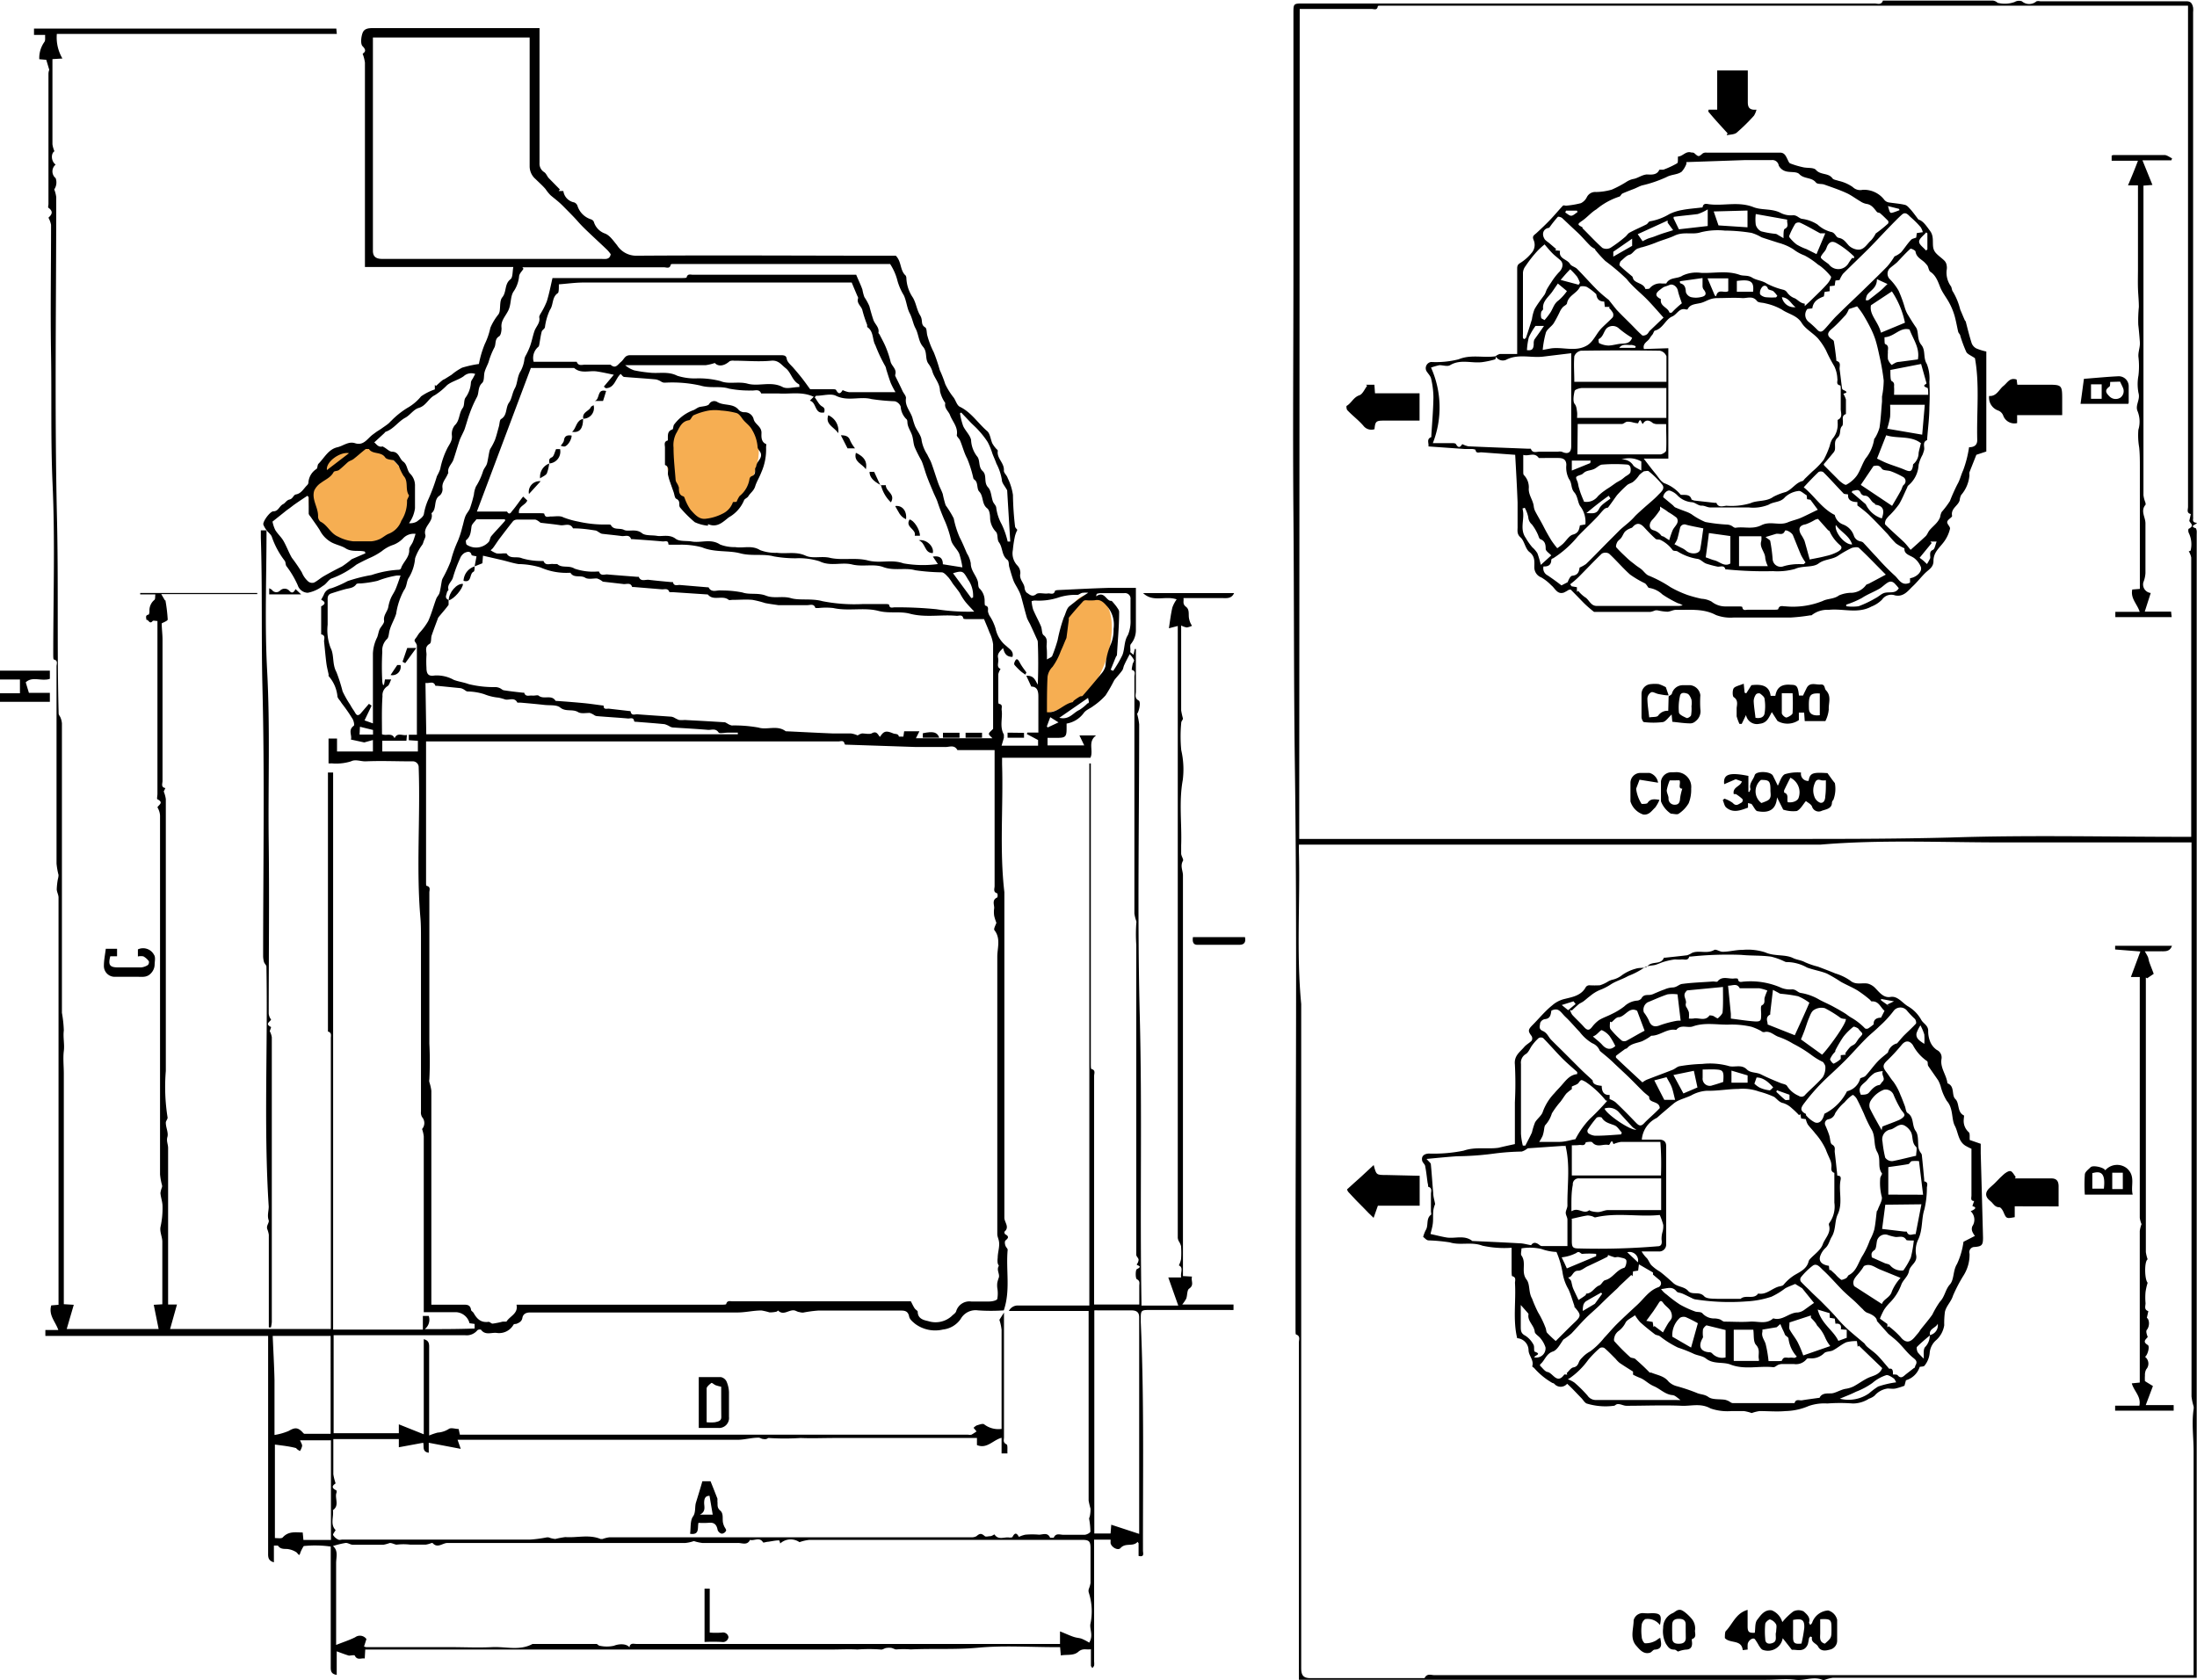 <svg xmlns="http://www.w3.org/2000/svg" viewBox="0 0 220.34 168.55"><defs><style>.cls-1{fill:#f6ae52;}</style></defs><g id="Livello_2" data-name="Livello 2"><g id="Livello_1-2" data-name="Livello 1"><path class="cls-1" d="M36,54.94a5.06,5.06,0,1,0-5.06-5.06A5.07,5.07,0,0,0,36,54.94"/><path class="cls-1" d="M70.32,52.13C73,52.88,75,49.68,75.82,47s-.14-5.19-2.82-6-5.14,1-5.93,3.73,1,6.75,3.25,7.37"/><path class="cls-1" d="M104.57,71.63V67.38A7.64,7.64,0,0,0,106.45,64c.37-1.88,1.12-4.88,3.37-4.25s1.88,4.5,1,6.75-2.12,4.25-6.25,5.12"/><path d="M26.75,53.2a2.15,2.15,0,0,1-.34-.58c-.07-.31.67-1.32,1-1.33.53,0,.59-.54,1-.73.21-.11.32-.39.64-.46s.38-.45.61-.5c.58-.1.79-.6,1.15-.94a.44.44,0,0,0,.12-.22,1.75,1.75,0,0,1,.81-1.4c.12-.08.08-.4.2-.52.6-.61,1-1.46,1.91-1.66.59-.14,1.1-.62,1.77-.4.85.27,1.22-.46,1.75-.86l.38-.28c.18-.12.37-.23.55-.36s.41-.28.6-.43.23-.23.36-.34a8.29,8.29,0,0,1,1.59-1.27,4.87,4.87,0,0,0,1.38-1.16,5.41,5.41,0,0,1,1.38-.7l0-.45.12.1c.22-.2.43-.4.66-.58.07-.06.18-.08.26-.14l.64-.4a5.61,5.61,0,0,1,1.06-.71,10.84,10.84,0,0,1,1.68-.37,10.21,10.21,0,0,1,.59-2,7.14,7.14,0,0,0,.56-1.63A5.58,5.58,0,0,1,50,31.52a1,1,0,0,0,.11-.29c.08-.47,0-1.08.26-1.4.46-.55.2-1.34.83-1.82.24-.19.19-.77.28-1.23H36.6v-.71q0-9.9,0-19.79a4,4,0,0,0-.23-.89c.19-.14.44-.31,0-.75-.23-.21-.16-.94,0-1.35s.55-.47,1-.47c5.33,0,10.66,0,16,0h.74V16.35a1,1,0,0,0,.47.92c.2.13.29.41.44.58L56.15,19l-.12.16.47,0a1.34,1.34,0,0,0,1.08,1.14.56.56,0,0,1,.33.33A2.08,2.08,0,0,0,59.27,22a.5.5,0,0,1,.28.23,1.79,1.79,0,0,0,1.14,1.2c.48.19.83.73,1.19,1.16a2.28,2.28,0,0,0,1.95,1.06c8.48-.06,17,0,25.45,0h.56c.6.6.4,1.48,1,2,0,0,.06.14.06.21a3.72,3.72,0,0,0,.66,2c.33.58.39,1.24.72,1.77s0,.9.51,1.21c.18.12.13.56.22.84a8.52,8.52,0,0,0,.64,1.66,17,17,0,0,1,.6,1.78,12.1,12.1,0,0,1,.55,1.41,6.94,6.94,0,0,0,.86,1.37c.2.3.32.76.6.9,1.15.55,1.81,1.64,2.74,2.44.3.25.34.82.52,1.23a2.86,2.86,0,0,0,.33.47c.07.1.23.2.22.28-.13.76.68,1.21.61,2,0,.23.31.47.38.73a5.71,5.71,0,0,1,.53,1.7,30.1,30.1,0,0,0,.21,3.14c0,.13.16.26.23.36a3.45,3.45,0,0,0-.23.59,11.48,11.48,0,0,0-.22,1.43,1.76,1.76,0,0,0,.45,1.55,1.07,1.07,0,0,1,.3.81c-.13.57.34.91.42,1.38,0,.21.12.5.28.58s.47.46.89.11c.25-.21.8,0,1.22-.08.24,0,.58.17.67-.27,0,0,.17-.06.26-.06,1.69-.08,3.37-.17,5.06-.22.9,0,1.81,0,2.79,0v1.88c0,.77,0,1.55,0,2.32a2.19,2.19,0,0,1-.5,1.43c-.14.17,0,.53-.07.81l.33.27.13-.58.11,0v.69c0,1.19,0,2.38,0,3.57,0,.31-.17.67.28.91.26.14,0,1.21-.16,1.32a6.27,6.27,0,0,1,.21,1.07c0,9.77-.19,19.55.06,29.31.25,9.56,0,19.12.17,28.67,0,.08,0,.15,0,.32h3.69l-1-2.82h1.29c-.1-.47.27-1-.23-1.21a2.64,2.64,0,0,0,.22-.63,9.4,9.4,0,0,0,0-1.3,1.87,1.87,0,0,0-.24-.52,1.11,1.11,0,0,1-.09-.31c0-.15,0-.3,0-.45V62.79l-.89.23c.11-.71.19-1.41.35-2.09a3.19,3.19,0,0,1,.43-.81c-1.16-.4-2.35.34-3.37-.63h9.13c-.27.61-.8.5-1.29.5h-3.79c.06.33-.13.58.26.88s.21.8.31,1.21a2.22,2.22,0,0,0,.12.39,1.78,1.78,0,0,0,.17.3,2,2,0,0,1-.52.17,1.86,1.86,0,0,1-.57-.2v.7c0,2.61,0,5.21,0,7.82a7.84,7.84,0,0,0,.18.81c0,.13-.17.27-.17.41a14.23,14.23,0,0,0,0,2.77,8.56,8.56,0,0,1,.15,3c-.4,2.19-.08,4.37-.16,6.55,0,.26,0,.54,0,.81s.27.58.18.74c-.3.51,0,1,0,1.45q0,19.75,0,39.52V128l.91.05c-.14.41.26.84-.29,1.21-.22.15-.17.66-.29,1a3.85,3.85,0,0,1-.4.59h5.14l0,.55a2.81,2.81,0,0,1-.36,0h-8.17c-.69,0-.77.08-.77.77v.45c.34,7.64.21,15.28.22,22.92,0,.25.18.68-.44.53v-1.27l-.1-.14c-.47.53-1.2.05-1.71.62-.25.29-.92-.07-1-.5,0-.06,0-.12,0-.17a.68.68,0,0,0,0-.17h-1.65v12.24a1.68,1.68,0,0,1,0,.39.79.79,0,0,1-.19.26c0-.08-.13-.17-.13-.25,0-.53,0-1.06,0-1.65-.44.09-.8-.15-1.27.26s-1.12.25-1.75.36l-.07-.83-.51,0c-2.55,0-5.12-.18-7.65.05-2.28.22-4.55.07-6.82.18a8.76,8.76,0,0,0-1.45,0c-.14,0-.31-.11-.48-.15a1.54,1.54,0,0,0-.48,0c-.2,0-.41.2-.59.16a15.37,15.37,0,0,0-2.35,0c-.85-.05-1.7,0-2.55,0H36.63l-.05.9c-.35-.07-.74.22-1-.29,0-.09-.4,0-.59,0-.4-.12-.78-.27-1.22-.43V168c-.56-.08-.6-.39-.6-.77,0-3.83,0-7.67,0-11.51v-.59a11.27,11.27,0,0,0-2.71-.05,3.93,3.93,0,0,0-.33.64c-.11.4-.15.25-.38,0a2.1,2.1,0,0,0-1-.35c-.33,0-.66,0-.88-.34,0,0-.22,0-.4,0v1.68c-.51-.14-.59-.44-.58-.87q0-10.58,0-21.15V134H4.55v-.59h1.3c-.28-.83-1-1.47-.71-2.47l.73-.06v-.66q0-20.1,0-40.2c0-.27-.17-.54-.18-.82a7.48,7.48,0,0,1,.11-1,1.68,1.68,0,0,0,.07-.43,7.48,7.48,0,0,1-.2-1.15c0-6.59,0-13.19,0-19.78,0-.24.18-.58-.27-.69-.06,0-.06-.35-.06-.53,0-5.71.19-11.42-.07-17.12-.19-4.32-.08-8.63-.15-12.95s0-8.65,0-13a2.48,2.48,0,0,0-.26-.71c.26-.26.58-.58,0-1-.07,0,0-.25,0-.38q0-6.48,0-13A1.18,1.18,0,0,1,4.94,7l-.3-1-.7-.06a2.77,2.77,0,0,1,.51-1.73c.12-.15.06-.43.08-.71H3.41V2.87H33.73l.05.53H5.7a4.18,4.18,0,0,0,.56,2.47l-1,.06v1c0,2.51,0,5,0,7.54a2.68,2.68,0,0,0,.2.7c-.36.22-.35,1,.12,1.34a.88.88,0,0,0,0,1.36A1.24,1.24,0,0,1,5.44,19a3.25,3.25,0,0,1,.2.77c0,10.67-.17,21.36.07,32,.16,6.6,0,13.2.17,19.8,0,.15.15.28.2.44a1.83,1.83,0,0,1,.13.55c0,3.16,0,6.32,0,9.47q0,9.78,0,19.56a12.11,12.11,0,0,1,.19,1.77c-.09.71.09,1.38,0,2.07s0,1.51,0,2.27v23.12l1,.06-.71,2.43h9.22l-.49-2.43.86-.05c0-.16,0-.33,0-.49,0-1.93,0-3.85,0-5.78,0-.5-.28-1-.18-1.5A8.53,8.53,0,0,0,16.3,121c0-.44-.17-.88-.21-1.32a2.33,2.33,0,0,1,.16-.6.48.48,0,0,0,0-.2,6.12,6.12,0,0,1-.2-1.09q0-18,0-36a1.83,1.83,0,0,0-.26-.81c.12-.25.67-.47,0-.81-.08,0,0-.35,0-.54V62.29c-.18,0-.42-.07-.48,0-.31.39-.41-.17-.63-.11,0-.21-.15-.46.22-.53.05,0,.09-.22.09-.34a1.36,1.36,0,0,1,.5-1.14c.09-.07.06-.31.09-.55H14.06v-.14H25.8v.11H16.17l.37.63s.05,0,.05,0a15.71,15.71,0,0,1,.23,1.92c0,.14-.44.29-.6.39,0,.53.08,1.08.08,1.63,0,4.73,0,9.45,0,14.18,0,.25-.19.63.29.71l-.17.34a3.25,3.25,0,0,1,.21.76c0,9.09,0,18.18,0,27.27a19.39,19.39,0,0,0,.18,4.69c0,.15-.19.35-.18.51,0,.48.28,1,.16,1.42s.07.74.07,1.11c0,5,0,10,0,15v.7h.89l-.69,2.46H33.18c0-.18,0-.36,0-.54V104.14c0-.25.11-.56-.29-.67,0,0,0-.21,0-.32q0-12.75,0-25.51a1.17,1.17,0,0,1,0-.15l.52,0v55.88h9V132H43a1.19,1.19,0,0,1-.4,1.32c1.75,0,3.34,0,5-.06l0-.46-.51-.07a1.47,1.47,0,0,0-1.35-1.11H42.5V131q0-8.5,0-17a3.25,3.25,0,0,0-.17-.75.91.91,0,0,0,0-1.2.91.91,0,0,1-.11-.56c0-5.78,0-11.56,0-17.35,0-.67,0-1.36-.05-2-.44-5,0-10.11-.18-15.16a.59.59,0,0,0-.65-.61c-1.57,0-3.14-.07-4.7,0-.49,0-1-.23-1.44,0a5,5,0,0,1-1.95.2,1.67,1.67,0,0,1-.3,0V74.08h.85v1.3h3.6V74.23l-.87.24-1.34-.29c.15-.4-.32-.94.29-1.38.09-.06,0-.55-.18-.78a15.41,15.41,0,0,0-.91-1.32,2.83,2.83,0,0,1-.2-.28c-.12-.2-.35-.4-.35-.6a3.59,3.59,0,0,0-.88-2,.38.38,0,0,1,0-.16c-.08-.38-.18-.76-.23-1.15-.09-.72-.15-1.44-.23-2.17,0-.26.17-.62-.29-.71V60.82c.5-.25.4-.47,0-.66.09-.18.2-.35.28-.54a1,1,0,0,1,.77-.62,11.32,11.32,0,0,0,1.6-.71,15.64,15.64,0,0,1,2.4-.61A10.25,10.25,0,0,1,40,57.15a.27.27,0,0,0,.21-.12c.2-.66.88-1.11.83-1.91,0-.24.25-.49.36-.75s.17-.49.28-.82a1.46,1.46,0,0,0-1.28.48,2.74,2.74,0,0,1-.95.62,3.6,3.6,0,0,0-1.15.63A6.67,6.67,0,0,1,37,56l-.46.22c-.27.14-.54.27-.8.42A9,9,0,0,1,33.32,58c-.35.09-.58.59-.94.77a3.52,3.52,0,0,1-1.52.69,1.09,1.09,0,0,1-1-.76,9.45,9.45,0,0,0-1.14-1.92c-.09-.14-.06-.36-.15-.51a8.39,8.39,0,0,1-1.29-2.37c-.07-.27-.36-.47-.55-.71ZM47.6,56.81v0l.19-1c-.2-.06-.48-.07-.5-.15-.11-.47-.51-.28-.68-.21a1.11,1.11,0,0,0-.48.59,13.66,13.66,0,0,0-.7,1.88c-.11.43-.61.7-.45,1.23,0,.06-.13.16-.15.25-.05.28-.28.6.16.78h0c0,.16,0,.38,0,.49-.31.43-.67.82-1,1.23a.44.44,0,0,0-.09.18c-.21.56-.42,1.11-.61,1.67-.09.28,0,.74-.22.84-.53.32-.26.76-.3,1.14a10.26,10.26,0,0,0,0,1.24c0,.63.19.89.8.79a3.48,3.48,0,0,1,1.93.43c.49.19,1,.24,1.5.43a10.43,10.43,0,0,0,2.71.3,1.12,1.12,0,0,1,.41.1c.15.06.27.2.41.22.63.1,1.26.17,1.89.24,0,0,.14,0,.15,0,.13.45.5.26.78.29s.53-.07.66,0c.51.44,1.3-.14,1.71.53,1,.07,1.9.14,2.85.23.61.06,1.21.15,1.82.23.06,0,.15,0,.15.06,0,.4.35.24.56.27l2,.23s.15,0,.15.06c.08.45.43.25.67.27,1.14.09,2.28.16,3.42.24a1.21,1.21,0,0,1,.25.08,3.44,3.44,0,0,0,.51.25,3.6,3.6,0,0,0,.57,0c1.32.07,2.65.14,4,.23.09,0,.18.08.27.12a1.43,1.43,0,0,0,.44.2,13.67,13.67,0,0,1,2.69.21c.86.27,1.88-.28,2.73.37,1.58.07,3.15.16,4.72.22.61,0,1.21,0,1.82,0a2.44,2.44,0,0,1,.68.2,1.17,1.17,0,0,1,.44-.2c.31,0,.71.1.95,0,.51-.3.62.1.84.35.39-.61.62-.65,1.34-.35.21.08.51,0,.56.32,0,0,.3,0,.45,0l.08-.54h1.53l-.35.7h7.67c-.14-.16-.35-.3-.35-.44s.22-.28.42-.5c0-2.74,0-5.61,0-8.48a3.73,3.73,0,0,0-.36-1.18c-.16-.43-.34-.84-.55-1.35-.49,0-1.07,0-1.65,0-.15,0-.41,0-.42-.06-.1-.45-.45-.25-.69-.27-1.55-.14-3.11.2-4.67-.21-1-.27-2.06,0-3.15-.28-1.44-.38-3,.05-4.54-.29a6.55,6.55,0,0,0-1.47,0c-.11,0-.3,0-.32,0-.15-.48-.55-.28-.84-.29-.83,0-1.66,0-2.49,0l-.4,0c-.44-.07-.88-.12-1.32-.21a9.84,9.84,0,0,0-1.27-.32c-.66-.06-1.32,0-2,0-.13,0-.3.05-.38,0-.62-.51-1.53.15-2.09-.54l-3.48-.23c-.13,0-.35,0-.37,0-.15-.45-.51-.26-.79-.29l-2.79-.23c-.06,0-.15,0-.16,0-.16-.5-.58-.25-.89-.3l-2-.23c-.07,0-.12-.07-.18-.1a1.7,1.7,0,0,0-.47-.23c-.39,0-.88.11-1.17-.07-.47-.3-1.14.08-1.48-.5a6.45,6.45,0,0,1-3-.53A8.12,8.12,0,0,0,52,56.58c-.56-.09-1.1-.27-1.65-.4l-1.91-.44-.06.76Zm4.2,74.06H72.3c.19,0,.51,0,.53-.06.1-.4.4-.28.63-.28H91.35c.16.3.25.51.37.69s.32.25.32.36c0,.75.7.85,1.06.94a2.42,2.42,0,0,0,2.34-.5c.15-.16.37-.28.45-.47a1.38,1.38,0,0,1,1.51-1c.6,0,1.21,0,1.81,0,.29,0,.76-.1.81-.26a3.18,3.18,0,0,0,0-1.1,2.27,2.27,0,0,1,0-.52,3.68,3.68,0,0,1,.16-.54c.09-.38-.27-.76,0-1.16,0,0-.1-.17-.12-.27a1.84,1.84,0,0,1,0-.52c0-.47.15-.93.15-1.39s-.19-.69-.19-1c0-9.28,0-18.56,0-27.83,0-.87.37-1.82-.29-2.66-.1-.13.14-.53.2-.74a4.54,4.54,0,0,1-.22-.69,2.62,2.62,0,0,1,0-.79c0-.36-.24-.83.31-1.06a.65.65,0,0,0,0-.41c-.45-.12-.27-.48-.27-.73q0-6.5,0-13v-.64h-3.3c-.15,0-.4,0-.43,0-.31-.58-.82-.29-1.24-.31-1,0-1.92,0-2.89,0l-6.87-.23c-.11,0-.31,0-.31-.06-.07-.44-.41-.27-.62-.27H42.73V88.54c0,.11,0,.31.06.32.43.09.27.43.27.67,0,1.27,0,2.54,0,3.8v7.54c0,1.27,0,2.54,0,3.8a35.82,35.82,0,0,1,0,3.59.67.67,0,0,0,0,.28,4.55,4.55,0,0,1,.2.87q0,10.36,0,20.75v.71h3.33c.36,0,.59.1.65.51,0,.11.19.2.26.32.33.59.73,1,1.51.89.12,0,.27.19.4.18a8.52,8.52,0,0,0,1-.2c.13,0,.34,0,.38,0C51.14,132,52,131.77,51.8,130.87Zm48.87.57a18.3,18.3,0,0,1-2.58,0,1.71,1.71,0,0,0-1.74.86,2.49,2.49,0,0,1-1.78,1.06,3.37,3.37,0,0,1-2.79-.57c-.24-.2-.55-.45-.6-.73-.1-.5-.37-.6-.8-.6-2.78,0-5.56,0-8.33,0a12.68,12.68,0,0,0-1.49.2,1,1,0,0,1-.38-.05c-.16,0-.32-.12-.48-.16-.56-.13-1.11.57-1.67,0,0,0-.1.11-.16.12a2.77,2.77,0,0,1-.7.07,6.16,6.16,0,0,0-.8-.19c-.81,0-1.6.2-2.4.2q-10.41,0-20.81,0c-.46,0-.71.2-.77.55s-.33.49-.63.6c-.09,0-.24,0-.28.11a1.66,1.66,0,0,1-1.68.79c-.52-.06-1.13.27-1.56-.32a.4.4,0,0,0-.36.05,1.38,1.38,0,0,1-1.25.5H33.46v9.83H40l0-.89,2.5,1v-9.54c.6.15.54.55.54,1v8.66a6.62,6.62,0,0,1,.85-.29,2.35,2.35,0,0,0,1.11-.36c.22-.17.69,0,1,0l.12.57H97.09a1,1,0,0,0,.34,0,5.54,5.54,0,0,0,.51-.33l-.3-.36a1.36,1.36,0,0,1,.31-.24c.25-.07.61-.22.75-.11a2.34,2.34,0,0,0,1.75.46v-.65q0-4.63,0-9.29a4.92,4.92,0,0,0-.22-1l.46-.73v.73c0,3.93,0,7.86,0,11.79,0,.24-.13.52.26.7.14.07.06.59.09.91h-.59v-1.57c-.87.23-1.47,1.15-2.47.73l0-.71H83.69c-1.13,0-2.27.05-3.4,0a24.41,24.41,0,0,1-3.2,0c-.07,0-.15.08-.23.1a.69.69,0,0,1-.32,0c-.16,0-.33-.15-.49-.13-.68,0-1.37.2-2,.21H45.89l.32.91L43,144.72v1c-.71-.1-.44-.67-.56-1l-2.44.45,0-.82H33.43c0,1.19,0,2.36,0,3.53a5.26,5.26,0,0,0,.23.91c-.19.15-.57.39.06.7.05,0,.06.21,0,.32-.12.55.32,1.22-.33,1.67.1.67-.3,1.42.27,2-.1.18-.3.41-.25.5a1.19,1.19,0,0,0,.51.45c.12.07.29,0,.45,0H53.18a12.29,12.29,0,0,0,1.6-.21.65.65,0,0,1,.27,0,2.26,2.26,0,0,0,.65.15,8,8,0,0,1,1-.19c1.17.09,2.37-.29,3.53.19,0,0,.14,0,.21,0a3,3,0,0,1,.7-.17H97.37a1,1,0,0,0,.56-.11c.35-.3.49-.3.84,0,.1.09.36,0,.54,0s.41-.2.43-.17c.41.61,1,.21,1.51.31.1,0,.27,0,.3-.07.3-.59.5-.23.64,0a2.76,2.76,0,0,1,.65-.22,7.72,7.72,0,0,1,1.36,0c.38,0,.87-.27,1.12.31,0,0,.34,0,.36,0,.21-.53.67-.28,1-.3.69,0,1.4,0,2.09,0,.21,0,.58-.2.59-.33a8.05,8.05,0,0,0-.13-1.28c0-.1.07-.2.08-.31a3.31,3.31,0,0,0,.06-.7,7.91,7.91,0,0,1-.19-.81q0-9.15,0-18.31v-.71h-8a1,1,0,0,1,.92-.55h7.15V76.58h.15c0,.2,0,.39,0,.58v29.54c0,.19,0,.52.06.53.45.11.27.45.27.69q0,11.15,0,22.28v.65h4.53c0-.65,0-1.27,0-1.88,0-.23.11-.47-.25-.66-.14-.08-.14-.92,0-1,.69-.34-.05-.35,0-.49a.81.81,0,0,0,.18-.45c0-.18-.23-.33-.23-.51,0-.79,0-1.58,0-2.38V97.17c0-.8,0-1.59,0-2.38a15.87,15.87,0,0,1,0-2.18.55.55,0,0,0,0-.22,3.68,3.68,0,0,1-.19-.76c0-7.92,0-15.83,0-23.75,0-.24.17-.59-.27-.69a3.54,3.54,0,0,1,.08-.5c0-.17.2-.37.15-.49a2.5,2.5,0,0,0-.43-.58c-.17.33-.37.69-.54,1.07-.09.17-.1.39-.2.54-.25.36-.57.68-.81,1a16.17,16.17,0,0,1-.87,1.52,6.66,6.66,0,0,1-1.23,1.07c-.3.24-.7.37-.93.66a2.69,2.69,0,0,1-1.75,1.1v.51c0,.8-.12.92-.91.92h-1v.76h3.68l-.48-1h1.67c-.88.65-.23,1.52-.57,2.24h-8.86c0,.24,0,.45,0,.65.13,4.28-.27,8.56.23,12.83q0,16.33,0,32.66c0,.47.56.93,0,1.41,0,0,0,.22.11.26.36.2.31.36,0,.61-.09.09-.07.35,0,.53s.22.28.22.41C100.87,127.38,101.36,129.42,100.67,131.44Zm8.57,33.33c.42-.71.06-1.26.11-1.83a6.14,6.14,0,0,0-.15-3.18.63.63,0,0,1,0-.38,2.78,2.78,0,0,0,.17-.59c0-1.16,0-2.31,0-3.46,0-.74-.14-.87-.85-.87H81.18a4.21,4.21,0,0,0-1,.23,1.55,1.55,0,0,0-1.93.13,1.55,1.55,0,0,0-.1-.31c-.38,0-.75.09-1.12.14-.17,0-.47.12-.5.06-.36-.58-.89-.12-1.31-.25-.28.59-.81.3-1.22.31-1.19,0-2.38,0-3.57,0a4.4,4.4,0,0,1-.84-.19,3.68,3.68,0,0,1-.84.19c-8,0-15.92,0-23.87,0-.5,0-1,.58-1.5,0,0,0-.06,0-.09,0a2.7,2.7,0,0,1-.6.17c-.51,0-1,0-1.53,0a5.79,5.79,0,0,0-1.38,0c-.11,0-.26-.07-.39-.11a1.07,1.07,0,0,0-.29-.06,3.94,3.94,0,0,1-.65.18c-1,0-2,0-3.06,0-.25,0-.5-.21-.74-.18a8.89,8.89,0,0,0-1.26.31c.56.46.32,1.12.32,1.72,0,2.46,0,4.92,0,7.37V165c.7-.28,1.33-.48,1.91-.77a.8.8,0,0,1,1.13.18l-.24.75.2.06h8.45c1.4,0,2.8.07,4.19,0s2.76.39,4.06-.32h6.4c.11,0,.22.18.33.18a3.32,3.32,0,0,0,1.44,0c.42-.18,1.22-.26,1.55.16.06-.48.42-.34.69-.34h42.49v-1.26c.51.2.91.39,1.31.53s.6.11.87.21A5.18,5.18,0,0,1,109.24,164.77ZM96.52,56.91a7.89,7.89,0,0,0-.32-1.38c-.22-.47-.68-.85-.81-1.33a11.05,11.05,0,0,0-.59-1.85,21.77,21.77,0,0,1-.8-2.08c-.11-.28-.24-.54-.36-.81-.22-.53-.45-1.06-.65-1.59s-.32-1-.48-1.43a2.36,2.36,0,0,0-.12-.28,13.13,13.13,0,0,1-.65-1.3c-.14-.36-.14-.77-.25-1.14s-.3-.63-.42-1,0-.56-.19-.7a1.94,1.94,0,0,1-.55-1.24.85.85,0,0,0-.59-.53,21,21,0,0,1-2.34-.22c-1.14-.3-2.36.26-3.56-.33-.52-.26-1.29,0-2,0l-.13.15c.24.31.42.74.74.92s.25.37.21.6c-1,.2-.73-1-1.44-1.18l.39-.39c-1.18-.55-2.34-.26-3.48-.33-.49,0-1,0-1.47,0-.11,0-.31,0-.32,0-.2-.5-.63-.26-1-.3a10.61,10.61,0,0,1-2.23-.19c-.9-.29-1.88,0-2.88-.31a13,13,0,0,0-3.45-.29h-.22a1.18,1.18,0,0,1-.2-.07,1.68,1.68,0,0,0-.57-.25c-1.06-.1-2.12-.16-3.18-.25-.13,0-.25-.2-.36-.3-.53.44-.59,1.42-1.5,1.43l-.19-.16,1-1.19c-.59-.12-1.14-.25-1.69-.33-.76-.12-1.6.26-2.29-.35H53.24l-5.41,14.4h2.59c.15,0,.38,0,.43,0,.26.45.45,0,.53-.08.4-.46.74-1,1.09-1.42l.41.39c-.17.49-.93.55-.83,1.28h2.11c.15,0,.42,0,.43.06.09.46.44.25.68.27.41,0,.9-.1,1.22.08a8.32,8.32,0,0,0,1.51.43,11.79,11.79,0,0,0,2.94.29c.11,0,.29,0,.32.05.29.55.89.27,1.32.49s1.19-.16,1.8.33c.35.28,1,.18,1.51.27s1.24-.19,1.87.29c.39.3,1.08.18,1.63.28.93.16,1.9-.32,2.83.3a4,4,0,0,0,1.52.26c.82.13,1.66-.22,2.49.3a4.32,4.32,0,0,0,1.69.27c1,.13,1.9-.16,2.88.29.72.33,1.65,0,2.5.23,1.22.25,2.5-.07,3.75.25s2.34-.14,3.56.29a11.25,11.25,0,0,0,3.45.07l-.5-.75c.74-.11,1,.2,1,.77ZM37.4,3.76v21.4c0,.56.29.81.92.81q11,0,21.93,0c.42,0,.89.12,1-.47a3.47,3.47,0,0,0-.35-.43c-.5-.48-1-.94-1.52-1.43s-1-.94-1.42-1.42-.95-1-1.45-1.51-.87-.76-1.31-1.14a4.36,4.36,0,0,1-.49-.61c-.32-.37-.69-.69-1-1a1.68,1.68,0,0,1-.59-1.26c0-4.08,0-8.16,0-12.24V3.76Zm.91,69.89c.45.19,1-.19,1.26.4.29-.63.79-.22,1.24-.33l-.05.58H38.34v1.08h3.57V74.31L41,74.25l0-.55h.81a1.37,1.37,0,0,0,0-.19c0-2.91,0-5.82,0-8.73,0-.17-.15-.33-.22-.47s.15-.32.24-.48a4,4,0,0,1,.23-.34,6.58,6.58,0,0,0,.88-1.18c.33-.72.53-1.5.81-2.25.08-.21.27-.38.33-.59.11-.41.16-.84.24-1.26a1.22,1.22,0,0,1,.1-.24,13.64,13.64,0,0,0,.79-1.69,11.54,11.54,0,0,1,.7-2,9,9,0,0,0,.45-1.39c.11-.35.17-.73.3-1.07s.37-.55.48-.85a12.64,12.64,0,0,0,.39-1.37,2.61,2.61,0,0,1,.21-.81,6.5,6.5,0,0,0,.71-1.54c.09-.27.31-.48.39-.75s.16-.84.25-1.25a1,1,0,0,1,.09-.24,6.14,6.14,0,0,0,.46-.88c.16-.44.27-.91.4-1.37.07-.25.06-.64.22-.73.64-.38.42-1.14.8-1.66.27-.36.31-.95.58-1.43s.22-1.18.59-1.74A3.42,3.42,0,0,0,52.6,36a1.21,1.21,0,0,1,.08-.25,7.34,7.34,0,0,0,.47-1c.18-.49.27-1,.44-1.51s.62-.85.49-1.43c0-.09.06-.2.1-.29a7.86,7.86,0,0,0,.66-1.29c.24-.77.39-1.56.57-2.34H68.34c.18,0,.51,0,.52-.06.1-.41.41-.27.64-.27H85.87c.24.58.45,1,.62,1.48a4.45,4.45,0,0,0,.2.76,5.46,5.46,0,0,1,.5.91c.12.46.25.92.4,1.37s.62.75.51,1.3c0,.06.1.13.13.21.22.43.46.86.64,1.31a9.79,9.79,0,0,1,.45,1.39c.12.44.63.73.47,1.27a.32.32,0,0,0,0,.16c.25.51.5,1,.74,1.53.12.23.36.49.33.7-.12.8.47,1.32.66,2a7.24,7.24,0,0,0,.25.79c.21.49.63.95.66,1.44A3.84,3.84,0,0,0,93,45.6c.13.29.3.55.41.85.24.65.44,1.32.68,2,.13.37.33.73.46,1.1a10.39,10.39,0,0,0,.29,1.13A9.77,9.77,0,0,1,95.65,52a9.21,9.21,0,0,0,.6,1.91c.27.51.49,1.06.72,1.59a2.75,2.75,0,0,1,.39,1c0,.73.52,1.19.7,1.8.08.26,0,.61.21.76a1.7,1.7,0,0,1,.48,1.15c0,.18,0,.52.06.53.41.1.24.4.28.63a2.3,2.3,0,0,0,.12.34,4.88,4.88,0,0,1,.64,1.35,3,3,0,0,0,1.1,1.76c.26.27.76.5.59,1.07-.65,0-.81-.4-.94-.89-.27.3-.61.54-.5,1s-.23.89.25,1.1a1.5,1.5,0,0,0-.23.53c0,.87,0,1.74,0,2.61,0,.12,0,.36.07.36.43.07.23.4.27.63.11.81-.23,1.66.22,2.45,0,.08,0,.22,0,.32-.07.26-.15.52-.23.8h3.66v-.57l-1.13-.6.06-.15h1.1c0-1.24,0-2.43,0-3.61,0-.56-.12-1-.71-1l-.5-1.08c.78-.06.9.48,1.15.89.06-1.45.06-2.88,0-4.31a.51.51,0,0,0-.06-.2c-.24-.53-.48-1.07-.73-1.6A5.67,5.67,0,0,1,103,62c-.22-.74-.4-1.49-.61-2.24a3.66,3.66,0,0,0-.27-.61c-.15-.31-.36-.6-.48-.92s-.29-.9-.42-1.36c-.07-.25,0-.6-.22-.74-.56-.46-.42-1.21-.82-1.74-.2-.27-.07-.82-.3-1.05A2.11,2.11,0,0,1,99.3,52c0-.34-.06-.82-.28-1-.59-.45-.35-1.22-.82-1.7-.19-.2-.15-.61-.26-.9s-.26-.26-.32-.42A11.59,11.59,0,0,0,97,46c-.32-.59-.46-1.23-.72-1.83-.08-.19-.34-.38-.32-.53.14-.8-.43-1.34-.68-2-.15-.4-.59-.68-.48-1.19,0-.06-.07-.12-.1-.18a3.33,3.33,0,0,1-.43-1.05c0-.79-.6-1.33-.77-2a2.51,2.51,0,0,0-.39-.74c-.36-.5-.08-1.17-.54-1.7s-.43-1.25-.76-1.86c-.24-.45-.31-1-.58-1.51s-.31-1.19-.58-1.78a5.76,5.76,0,0,1-.69-1.65,5.6,5.6,0,0,0-.69-1.5c.11,0,.05,0,0,0H67.58c-.11,0-.3,0-.31.06-.09.46-.44.27-.68.27H52.39l.11.15c-.15.25-.42.49-.44.75a3.2,3.2,0,0,1-.58,1.57c-.33.57-.19,1.28-.53,1.92s-.74,1-.65,1.71c0,.27-.06.72-.25.83-.48.29-.27.8-.49,1.16A7.67,7.67,0,0,0,49,36.32c-.12.33-.3.64-.4,1s0,.89-.27,1.12c-.44.42-.26,1-.52,1.43a12.11,12.11,0,0,0-.69,1.56c-.17.45-.3.93-.45,1.39a2.64,2.64,0,0,1-.1.3c-.15.35-.34.69-.46,1-.23.67-.41,1.34-.64,2-.15.43-.61.75-.51,1.29,0,.06-.05.13-.08.19-.18.45-.59.8-.5,1.38a.87.87,0,0,1-.26.71c-.7.43-.26,1.35-.85,1.79.27.85-.86,1.31-.61,2.18.06.19-.12.46-.19.69a1.17,1.17,0,0,1-.11.28A5,5,0,0,0,41.63,56a4.42,4.42,0,0,1-.6,1.9c-.28.38-.19.88-.52,1.31a7.13,7.13,0,0,0-.78,2.36c-.19.61-.54,1.14-.68,1.76-.06.27-.07.64-.25.78a1.59,1.59,0,0,0-.46,1.27,27.27,27.27,0,0,0,0,3,2.06,2.06,0,0,0,.07.32h.1l.1-.55.63,0c-.15.29-.21.59-.38.68a1.06,1.06,0,0,0-.5,1C38.27,71.11,38.31,72.37,38.31,73.65ZM53.52,36.29h3.9c.14,0,.4,0,.42,0,.17.47.56.28.85.29.72,0,1.43,0,2.15,0,.13,0,.31,0,.39,0,.51.45.71,0,1.05-.28s.37-.67.92-.67c5,0,10,0,15.08,0,.29,0,.57,0,.62.35s.43.64.68.93.6.7.88,1.06.49.66.79,1.07h2.21c.14,0,.36,0,.4.09.31.57.51.22.65,0a2.56,2.56,0,0,0,.65.21c1.15,0,2.3,0,3.46,0h1.19a8.94,8.94,0,0,1-.47-.91c-.17-.45-.31-.92-.46-1.39a1,1,0,0,0-.09-.3,15.16,15.16,0,0,1-1-2.12c-.32-.54-.14-1.38-.82-1.82,0,0,0-.14,0-.21a12.57,12.57,0,0,1-.47-1.43c-.08-.44-.62-.71-.44-1.24,0-.05,0-.14-.06-.2-.19-.45-.38-.89-.58-1.38h-.66q-13.11,0-26.23,0c-.83,0-1.66.12-2.48.18,0,.37,0,.78-.09.87-.63.41-.43,1.17-.81,1.7a5.85,5.85,0,0,0-.5,1.75c-.05.16-.28.27-.32.42-.11.42-.16.84-.24,1.26a.57.57,0,0,1-.08.25A1.46,1.46,0,0,0,53.52,36.29ZM97.71,61.35c-.4-.44-.74-.77-1-1.13a5.76,5.76,0,0,1-.44-.72c-.1-.16-.22-.31-.33-.46s-.27-.34-.4-.52a6,6,0,0,0-.4-.58c-.2-.2-.42-.49-.66-.53a20.71,20.71,0,0,1-2.69-.21c-1-.29-2.11.09-3.21-.32-.94-.35-2.06,0-3.12-.26s-2.16.23-3.27-.32A7,7,0,0,0,79.79,56a12.43,12.43,0,0,1-2.18-.19c-1.08-.29-2.22,0-3.38-.31s-2.57-.07-3.83-.6a8.05,8.05,0,0,0-2.33-.26c-.24,0-.49,0-.73,0s-.31,0-.31-.07c0-.41-.36-.24-.57-.26-1-.09-2-.16-3-.23-.06,0-.15,0-.16,0-.19-.51-.61-.27-.94-.31-.67-.09-1.34-.15-2-.23a.66.66,0,0,1-.19-.09c-.16-.08-.3-.22-.46-.24C59,53.1,58.3,53,57.58,53c0,0-.1,0-.11,0-.3-.6-.85-.25-1.28-.32-.64-.1-1.29-.16-1.94-.24-.06,0-.11-.07-.17-.11s-.28-.21-.42-.21c-.6,0-1.21,0-1.81,0a.61.61,0,0,0-.38.14c-.47.58-.92,1.18-1.38,1.78-.19.26-.37.54-.56.81s-.22.23-.32.35a2.77,2.77,0,0,0,.59.31,2.56,2.56,0,0,0,.62,0c.13,0,.34,0,.38,0,.37.62,1,.25,1.55.49a6.75,6.75,0,0,0,2,.27s.15,0,.16,0c.2.53.65.24,1,.31.12,0,.3,0,.38,0,.49.44,1.14.09,1.74.46a5.7,5.7,0,0,0,2.24.29c.07,0,.2,0,.21,0,.15.48.54.27.83.29,1,.09,2,.16,3,.24,0,0,.14,0,.15,0,.21.52.66.26,1,.3.75.09,1.52.16,2.28.23,0,0,.14,0,.15,0,.1.46.46.26.72.29l2.74.23s.1,0,.11,0c.3.6.85.25,1.28.32a10.34,10.34,0,0,1,2.12.2c.73.25,1.54,0,2.36.32s1.64,0,2.5.25,2.06,0,3.15.3a16.6,16.6,0,0,0,4.07.29c.74,0,1.48,0,2.21,0,.15,0,.41,0,.42.08.06.41.37.24.57.25a39,39,0,0,1,4.17.19A20.56,20.56,0,0,0,97.71,61.35Zm16.54,92.51c0-.14,0-.28,0-.43q0-10.65,0-21.3c0-.54-.31-.68-.75-.69h-3.4a3.39,3.39,0,0,0-.35,0v22.38h1.63l.07-.88ZM42.75,73.65H74v-.16H73c-.31,0-.82.1-.92,0-.31-.48-.72-.25-1.08-.28-1.18-.1-2.36-.16-3.53-.24a.79.79,0,0,1-.26-.08,2.3,2.3,0,0,0-.56-.25c-1-.1-1.9-.16-2.85-.24-.07,0-.2,0-.2-.06-.06-.44-.4-.25-.62-.27-1-.09-2.09-.15-3.13-.24a.59.59,0,0,1-.24-.09,1.7,1.7,0,0,0-.47-.23c-.39,0-.87.1-1.16-.08-.57-.34-1.23,0-1.8-.46-.35-.29-1-.2-1.57-.26-.8-.09-1.59-.16-2.39-.23-.12,0-.31,0-.33,0-.29-.58-.82-.22-1.23-.32a5.25,5.25,0,0,0-.65-.18,5.11,5.11,0,0,1-1.45-.35,5.75,5.75,0,0,0-1.69-.27.66.66,0,0,1-.19-.09,1.36,1.36,0,0,0-.46-.24l-2.4-.24c-.05,0-.14,0-.15,0-.2-.54-.6-.21-1-.29ZM39.47,46.17c-.2-.06-.69-.06-.84-.29-.41-.61-1.25-.27-1.63-.84,0,0-.25,0-.32,0-.42.32-.81.68-1.22,1-.17.13-.4.18-.56.31s-.59.56-.91.8c-.15.11-.46.08-.53.2-.28.54-.81.74-1.25,1.07a1.9,1.9,0,0,0-.69.78c-.29.89.39,1.68.38,2.56a.69.69,0,0,0,.23.56c.72.34,1,1.18,1.78,1.51a4.18,4.18,0,0,0,1.54.47c.59,0,1.17,0,1.76,0a2.6,2.6,0,0,0,.86-.22c.33-.15.6-.42.94-.55a2.18,2.18,0,0,0,1.24-1.3,3.5,3.5,0,0,0,.57-2c0-.18.25-.47.18-.57-.39-.59,0-1.36-.53-1.93a5.74,5.74,0,0,1-.48-1A6.61,6.61,0,0,0,39.47,46.17Zm.7,11.56h-.38a9.58,9.58,0,0,0-1.92.53,11.13,11.13,0,0,1-1.65.26c-.16,0-.42,0-.48.07-.27.4-.69.4-1.08.5s-1,.29-1.45.44c-.31.1-.36.34-.35.64,0,.83,0,1.66,0,2.49A5.06,5.06,0,0,0,33.16,65c.37.69.14,1.62.58,2.41a16.9,16.9,0,0,1,.62,1.94,10.47,10.47,0,0,0,.76,1.34,5.65,5.65,0,0,0,.36.58c.18.25.28.68.66.33l.86-1,.27.18-.71,1.48.84.3c0-2.36,0-4.7,0-7a4,4,0,0,1,.43-1.64c.1-.26.13-.54.24-.79s.49-.61.45-.86c-.09-.56.33-.91.42-1.37A4.14,4.14,0,0,1,39.2,60c.13-.3.33-.57.46-.87S40,58.24,40.17,57.73ZM27.35,134c.06,1.5.15,3,.18,4.45,0,1.78,0,3.57,0,5.49a6.28,6.28,0,0,0,1.41-.4c.6-.35.9-.39,1.37.09.07.07.15.19.23.19.88,0,1.76,0,2.62,0V134Zm.22,10.94v9.34c.3,0,.67.07.79-.07.58-.64,1.27-.5,2-.49l.07.75h2.76v-10h-3.1c.09.23.22.4.21.57a1.41,1.41,0,0,1-.22.51,1.92,1.92,0,0,1-.26-.17c-.05,0-.09-.12-.14-.13C29,145.07,28.3,145,27.57,144.9ZM47.66,37.51a1.13,1.13,0,0,0-1.16.23c-.51.37-1.19.51-1.67.9a6.57,6.57,0,0,1-1.22,1c-.63.3-.86,1.06-1.62,1.28-.52.15-.88.75-1.38,1-.69.39-1.13,1.1-1.9,1.38-.07,0-.12.11-.18.16l-1,.92c.2.11.37.53.85.4,0,0,.11.07.17.1.26.15.51.42.77.43.7,0,.73.72,1.13,1s.36.88.68,1.2a1.67,1.67,0,0,1,.49,1.26c0,.74,0,1.48,0,2.21a3.28,3.28,0,0,1-.6,1.5,1.36,1.36,0,0,0,.78-.16c.27-.21.65-.46.71-.75A6.07,6.07,0,0,1,43,50a18.67,18.67,0,0,0,.82-2.24,4.51,4.51,0,0,0,.33-.71,8,8,0,0,1,.67-2c.2-.44.57-.8.5-1.38a1.39,1.39,0,0,1,.28-1c.53-.49.41-1.22.81-1.75.2-.27.08-.79.29-1.05a2.83,2.83,0,0,0,.53-1.53A.84.84,0,0,1,47.4,38ZM105,71.44c1.07.1,1.66-.83,2.55-1,.06,0,.1-.13.17-.18a5.35,5.35,0,0,1,.58-.39c.09-.06.25,0,.3-.1.63-.72,1.24-1.44,1.84-2.18a1.91,1.91,0,0,0,.43-.77,6.53,6.53,0,0,1,.56-2.26,3.7,3.7,0,0,0,.25-1.47,2.83,2.83,0,0,0-.6-2.22c-.32-.35-.65-.8-1.28-.66a4.78,4.78,0,0,1-.85,0,.43.43,0,0,0-.3.08c-.5.55-1,1.11-1.46,1.68,0,0,0,.14,0,.22-.08.59-.15,1.18-.23,1.77a.84.84,0,0,1-.08.2c-.16.38-.31.76-.49,1.14a6.48,6.48,0,0,1-.83,1.59,1.72,1.72,0,0,0-.5,1C105,69,105,70.21,105,71.44ZM27.33,52.32a3.39,3.39,0,0,0,.27.83c.23.39.59.7.82,1.09.32.55.53,1.16.85,1.71a17,17,0,0,1,1,1.46,2.42,2.42,0,0,0,.66.93.63.63,0,0,0,.56.1c.33-.16.62-.43.94-.62.62-.36,1.25-.69,1.87-1a10.1,10.1,0,0,0,.84-.62,1,1,0,0,1,.16-.12l1.35-.58-.06-.17c-.63-.17-1.3.08-1.95-.34-.38-.24-.92-.34-1.38-.58a2.88,2.88,0,0,1-1.19-1.23c-.27-.44-.59-.86-.88-1.29-.09-.13-.23-.26-.23-.39,0-.55,0-1.09,0-1.63l-.13-.14c-.41.27-.82.54-1.22.82-.19.13-.37.28-.56.42s-.26.18-.38.28ZM71.69,36.41a5,5,0,0,1-.92.22H63.24l-.54,0a2.65,2.65,0,0,0,.91.52,13.47,13.47,0,0,0,1.55.23c.91.11,1.84-.16,2.76.31a5.82,5.82,0,0,0,1.81.27,8.6,8.6,0,0,1,2.54.27c.8.34,1.8,0,2.72.26,1.12.3,2.34-.28,3.5.33.43.23,1.09,0,1.68,0,0-.16,0-.27-.07-.29-.66-.36-.77-1.2-1.33-1.62-.41-.32-.7-.8-1.42-.73-1.23.12-2.49,0-3.74,0a.87.87,0,0,0-.43.05C72.57,36.77,72,36.76,71.69,36.41Zm29.37,17.91.26,0c-.1-1.71-.21-3.42-.31-5.13a.5.5,0,0,0-.08-.14c-.16-.3-.45-.61-.45-.91a5.29,5.29,0,0,0-.55-1.64c-.11-.33-.27-.65-.4-1a6.77,6.77,0,0,0-.47-1.15,8.38,8.38,0,0,0-.9-1.16c-.23-.27-.51-.51-.76-.76l-1-1.05-.12.08a6.85,6.85,0,0,0,.32,1.28c.22.48.68.89.79,1.38a2.89,2.89,0,0,0,.58,1.63c.37.39.11,1.07.58,1.5s.07,1.13.55,1.64c.31.33.31.94.48,1.41.08.21.29.38.33.59a4.59,4.59,0,0,0,.55,1.7A8.19,8.19,0,0,1,101.06,54.32ZM105,66.15c.23-.15.47-.22.53-.36a14.71,14.71,0,0,0,.54-1.58,16.46,16.46,0,0,1,.62-2.28c.19-.37.26-.85.54-1.1a19.32,19.32,0,0,1,1.91-1.37,2.29,2.29,0,0,0-.53,0c-.19,0-.35.17-.53.21a5.57,5.57,0,0,0-2,.29,6.3,6.3,0,0,1-2.25.28c-.11,0-.21,0-.37.07a4,4,0,0,0,.15.82c.24.58.55,1.12.79,1.69.12.29.07.74.26.89.49.37.27.82.31,1.24S105,65.68,105,66.15Zm6.49-5.88a7.3,7.3,0,0,1,.48.57c.11.17.28.37.27.55,0,1.44-.14,2.88-.22,4.31,0,.06-.07.12-.1.18-.18.43-.35.87-.53,1.3l.25.11a11.16,11.16,0,0,0,.93-1.59c.25-.64.15-1.38.55-2a3.56,3.56,0,0,0,.26-1.58c0-.68,0-1.36,0-2a.55.55,0,0,0-.64-.62h-2.43a1.65,1.65,0,0,0-.32.07l-.07.26C110.79,59.2,110.94,60.34,111.48,60.27ZM50.64,52.09H47.78c-.22.3-.46.49-.49.72-.08.52-.07,1-.57,1.4,0,0,0,.35.09.43a1.7,1.7,0,0,0,2.22-.3c.11-.17.12-.41.24-.56.45-.53.92-1,1.38-1.54C50.67,52.22,50.65,52.17,50.64,52.09ZM97.42,60l.17-.07a2.8,2.8,0,0,0-.51-1.81c-.48-.82-.52-.92-1.5-.62Zm11.71,10L106.24,72c1,.24,1.37-.5,2-.78a4.36,4.36,0,0,0,.83-.67c.12,0,.13-.08.13-.17S109.16,70.19,109.13,70.05ZM32.79,47.15,35,45.46C34.14,45.28,32.65,46.32,32.79,47.15Zm3.27,26.53h1.35l0-.46-1.31-.32Zm69.27-1.74-.34.92.08.11,1.09-.51Z"/><path d="M220.34,52.44c-.13.23-.82.31-.1.56,0,0,.06.16.07.25s0,.3,0,.45V168.29H183.84a4,4,0,0,0-.81.2.45.45,0,0,1-.28,0c-.9-.36-1.79.12-2.69,0s-2,0-2.95,0H130.27V134.65c0-.27.17-.64-.28-.79-.07,0-.05-.32-.06-.48v-5.73c0-17.05.17-34.1-.07-51.14-.11-8.29-.07-16.58-.14-24.86s0-16.75,0-25.12V1.35c0-1,0-1,1-1H188c.29,0,.68.19.84-.29,0,0,.25,0,.38,0,3.55,0,7.1,0,10.66,0a.82.82,0,0,1,.46.22,2.87,2.87,0,0,0,1.71-.08.87.87,0,0,1,.73-.07,1.11,1.11,0,0,0,1.46,0,.8.8,0,0,1,.38,0h14.69c.46,0,.56.3.64.63a2.26,2.26,0,0,1,0,.45q0,25.35,0,50.69C220,52,219.76,52.43,220.34,52.44ZM220,168c0-.15,0-.23,0-.3V150c0-1.48,0-3,0-4.43s-.21-2.81,0-4.22a.88.88,0,0,0,0-.28,5.54,5.54,0,0,1-.21-1q0-27.42,0-54.83v-.74H219c-6.08,0-12.17,0-18.26,0s-12.11-.29-18.15.22H130.27v.73c.13,5.09-.26,10.18.23,15.26v66.62c0,.73.23,1,.94,1h10.94c.17,0,.46,0,.49,0,.24-.51.67-.3,1-.3H220ZM130.3,84.15h33c5.41,0,10.81,0,16.22,0s10.7,0,16.06-.14c7.83-.26,15.68-.07,23.52-.07h.66c0-.15,0-.23,0-.3q0-13.86,0-27.72a1.93,1.93,0,0,0-.25-.63s.14,0,.19-.07a2.62,2.62,0,0,0-.15-1.69.62.62,0,0,1-.06-.48c.67-.33.15-.56.08-.81l.15-.68c-.46-.1-.28-.46-.28-.72q0-24.75,0-49.49V.57h-81c-.09,0-.25,0-.26.06-.06.45-.4.26-.62.27-2.19,0-4.38,0-6.58,0h-.63Z"/><path d="M26.73,53.18c0,4.69-.19,9.39.06,14.06.31,5.74.09,11.47.16,17.2s0,11.49,0,17.23a1.14,1.14,0,0,0,.24.6c-.12.23-.65.44,0,.75a4,4,0,0,1-.14.41,1.91,1.91,0,0,1,.21.61q0,14.28,0,28.57a3.38,3.38,0,0,1-.09.54l-.21,0c0-.19,0-.38,0-.57q0-4.37,0-8.73a2.7,2.7,0,0,0-.17-.6.7.7,0,0,1,0-.25c.05-.2.21-.43.16-.59-.17-.47,0-.93,0-1.38-.51-8-.08-16-.23-24.06,0-.15-.18-.3-.24-.46a2.34,2.34,0,0,1-.09-.59c0-9,.16-18-.07-27-.12-5,0-10-.16-15V53.2h.58Z"/><path d="M0,67.27H5v.82c-.8.3-1.74-.3-2.42.35L2.9,69.5H5v.9H0v-.86H2V68.16H0Z"/><path d="M13.83,95.94v-.71a1.24,1.24,0,0,1,1.62.55c.16.22.07.62.06.94a1.28,1.28,0,0,1-.27.79c-.43.57-.92.47-1.43.47H11.48a1.08,1.08,0,0,1-1.06-1.1c0-.57.12-1.13.19-1.71h1.13v.75l-.68,0c-.23.89-.06,1.12.82,1.12s1.51,0,2.27,0a1.55,1.55,0,0,0,.68-.24.42.42,0,0,0,.1-.38,1.71,1.71,0,0,0-.55-.49A1.37,1.37,0,0,0,13.83,95.94Z"/><path d="M119.64,94h5.22c.11.5-.07.77-.55.77-1.39,0-2.79,0-4.18,0C119.67,94.8,119.57,94.48,119.64,94Z"/><path d="M30.2,59.62H27V59c.12.08.23.11.28.18a.53.53,0,0,0,.81.06.64.64,0,0,1,.91,0c.24.29.44.25.64-.15Z"/><path d="M70.08,143.23v-5.1c.75,0,1.48,0,2.2,0a.82.82,0,0,1,.58.43,3,3,0,0,1,.25,1.07c0,.83,0,1.66,0,2.49A1,1,0,0,1,72,143.23Zm2.25-4.13a4.74,4.74,0,0,1-.55-.15c-.16-.06-.37-.27-.43-.23s-.47.35-.48.54c0,1.12,0,2.24,0,3.4a3.94,3.94,0,0,0,.85,0c.26-.07.62-.1.62-.51C72.33,141.13,72.33,140.11,72.33,139.1Z"/><path d="M70.44,148.58h.82c.25.61.47,1.18.69,1.74a2.7,2.7,0,0,1,0,.28c.05.31-.08.61.28.92s.2.8.28,1.22a2.24,2.24,0,0,0,.11.34c.07.16.24.35.2.46a.54.54,0,0,1-.43.3.58.58,0,0,1-.42-.38c-.1-.55-.36-.78-.92-.71a8.11,8.11,0,0,1-1,0c-.12.48.15,1.25-.84,1.1.08-.6,0-1.33.29-1.73s.17-.93.29-1.37C70,150.06,70.22,149.37,70.44,148.58Zm.72,1.46c-.44,0-.53.3-.54.68s.21.9-.43,1.21h1.29Z"/><path d="M70.66,159.35h.52v4.41a8.11,8.11,0,0,0,1.22,0,.55.55,0,0,1,.66.45.56.56,0,0,1-.67.49,16.51,16.51,0,0,0-1.73,0Z"/><path d="M45,60.23c0-.79.81-1.73,1.43-1.66,0,.47-.91,1.55-1.44,1.65Z"/><path d="M96.84,74v-.5h1.65V74Z"/><path d="M94.57,74v-.5h1.66V74Z"/><path d="M94.2,74H92.55l0-.45C93.61,73.33,94,73.43,94.2,74Z"/><path d="M47.6,56.81c0,.19,0,.5-.11.54-.44.2-.14,1.15-1,.91a1.57,1.57,0,0,1,1.07-1.43Z"/><path d="M71,52.73a4.06,4.06,0,0,1-1.32-.35A11.79,11.79,0,0,1,68.2,50.9a.44.44,0,0,1-.07-.26c0-.26,0-.46-.31-.61-.15-.07-.18-.43-.26-.66l-.4-1.14a5.69,5.69,0,0,1-.16-.59c-.08-.34.21-.79-.31-1,0,0,0-.21,0-.32,0-.47,0-.94,0-1.42,0-.26-.15-.61.29-.72,0,0,0-.17,0-.26,0-.37,0-.68.44-.84.12,0,.08-.39.2-.51a4.24,4.24,0,0,1,1.84-1.4c.23-.06.42-.25.65-.33s.83-.08,1-.29a.58.58,0,0,1,.79-.25c.68.44,1.62.11,2.19.82a.79.79,0,0,0,.56.23.92.92,0,0,1,.92.64c.11.58.79.74.8,1.41,0,.29-.09.92.46,1.14.05,0,0,.21,0,.32a5.66,5.66,0,0,1-.49,2.55c-.18.48-.46.91-.6,1.37s-.48.65-.69,1c-.1.17-.38.25-.43.41a3.51,3.51,0,0,1-1.52,1.7c-.58.45-1.17,1.09-2.09.68Zm2.87-2.39a3,3,0,0,1,.3-.58,2.72,2.72,0,0,0,1-1.73.38.38,0,0,1,.22-.27c.38-.12.34-.41.34-.71,0-.11.11-.21.12-.33.06-.46.63-.75.44-1.28-.08-.21-.31-.4-.31-.6a3.86,3.86,0,0,0-.54-1.7c-.25-.49-.7-.73-1-1.16-.15-.22-.35-.49-.58-.55a7.86,7.86,0,0,0-1.54-.25,4.29,4.29,0,0,0-1.24,0,6.59,6.59,0,0,0-1.49.46c-.2.08-.3.49-.48.51-.81.11-1,.84-1.31,1.35a2.59,2.59,0,0,0-.25,1.4c0,1.09.13,2.17.21,3.25a.84.84,0,0,0,.09.25,1.82,1.82,0,0,1,.24.51c0,.37,0,.75.45.88.05,0,.09.1.12.16a4.92,4.92,0,0,0,.6,1.19c.41.44.84,1,1.55.89a4.83,4.83,0,0,0,1.65-.5,2,2,0,0,0,1.05-1.17Z"/><path d="M92.26,53.74h-.52c.19-.68-1-.84-.52-1.63C91.63,52.16,92.27,53.11,92.26,53.74Z"/><path d="M84.07,43.45c-.45-.65-1.32-.87-1-1.8A1.7,1.7,0,0,1,84.07,43.45Z"/><path d="M86.84,47.07c-.35-.54-1.26-.74-1-1.65C86.68,45.81,87,46.31,86.84,47.07Z"/><path d="M55.1,46.5c0-.22-.13-.47.25-.63.2-.09.27-.5.42-.82h.4a1.19,1.19,0,0,1-1.09,1.44Z"/><path d="M84.33,43.66c.54,0,.81.14.94.55a4,4,0,0,0,.48.76H85Z"/><path d="M88.31,48.67h.53c0,.64,1,.88.51,1.72a3.57,3.57,0,0,1-1-1.74Z"/><path d="M93.55,55.48c-.87,0-.68-1-1.41-1.29C92.94,54.06,93.71,54.85,93.55,55.48Z"/><path d="M89.78,50.76c.7-.1,1.19.49,1.09,1.32C90.25,51.83,90.08,51.25,89.78,50.76Z"/><path d="M55.08,46.49a4.14,4.14,0,0,1-.24,1c-.11.2-.41.31-.67.49a1.41,1.41,0,0,1,.93-1.49Z"/><path d="M60.48,40.22h-.83c.56-.17.17-1.26,1.14-1l-.16.53Z"/><path d="M58.5,42c-.14-.64.53-.74.75-1.14,0-.09.18-.14.28-.22A1.07,1.07,0,0,1,58.48,42Z"/><path d="M58.48,42c0,1-.35,1.43-1.11,1.32.46-.38.4-1.18,1.13-1.3Z"/><path d="M57.33,43.69c0,.42-.41,1.06-.73,1.1a.94.94,0,0,1-.36-.08c.06-.09.14-.17.19-.26a.68.68,0,0,0,.13-.27C56.61,43.72,56.89,43.62,57.33,43.69Z"/><path d="M88.32,48.65c-.74-.38-1.13-.82-1.11-1.32l.46,0,.64,1.38Z"/><path d="M54.22,48.27l-1.17,1.28A1.08,1.08,0,0,1,54.22,48.27Z"/><path d="M102.7,73.51V74h-1.65v-.51Z"/><path d="M40.37,66.38,40.84,65h.91l-1.11,1.52Z"/><path d="M102.83,67.67c-.16-.12-.34-.23-.48-.36a7.13,7.13,0,0,1-.61-.62.28.28,0,0,1,0-.24c.17-.45.32-.4.53,0s.45.69.67,1Z"/><path d="M39.84,66.71h.33a.84.84,0,0,1-1,1Z"/><path d="M151.93,114.76v-4.19a37,37,0,0,0,0-3.8c-.09-.87.49-1.23.92-1.73.21-.26.53-.41.76-.65a.47.47,0,0,0,0-.46c-.38-.5-.37-.64.07-1.09.67-.67,1.27-1.42,2-2a2.86,2.86,0,0,1,1.09-.6c.82-.22,1.8-.32,2.28-1.24a.45.45,0,0,1,.34-.17,9.56,9.56,0,0,0,1.07,0,3.65,3.65,0,0,0,.85-.4,1.69,1.69,0,0,1,.37-.15,2.39,2.39,0,0,0,1-.47,4.28,4.28,0,0,1,1.4-.65c.38-.13,1,0,1.17-.27.46-.51,1.34-.08,1.63-.83,0,0,.1,0,.16,0,.72-.08,1.44-.15,2.16-.24a1.92,1.92,0,0,0,.48-.23,1.4,1.4,0,0,1,.35-.1c.62-.09,1.27.15,1.89-.2.19-.11.57.19.85.18.67,0,1.33-.2,2-.19a5.7,5.7,0,0,1,2.27.25c.93.42,2,.17,2.81.58.39.18.8.2,1.18.41a7.84,7.84,0,0,0,1.29.44c.58.22,1.17.44,1.74.68a5.26,5.26,0,0,1,1.49.71c.58.5,1.21.19,1.8.32a1.63,1.63,0,0,1,.68.4c.45.45.86,1.05,1.57.93s1.17.58,1.72.92a3.58,3.58,0,0,1,1.36,1.37c.2.38.72.56.7,1.13a2.8,2.8,0,0,0,.23,1.14,1.89,1.89,0,0,0,.64.76.83.83,0,0,1,.47.87c-.17.92.5,1.62.59,2.47.78.29.38,1.19.8,1.59s.16,1.3.84,1.63c.06,0,0,.25,0,.38a1.51,1.51,0,0,0,.5,1.31c.14.12.07.5.1.78l1.1.38v.95q.12,4.23.23,8.46c0,.75-.11.88-.84.94a.52.52,0,0,0-.51.68,3.93,3.93,0,0,1-.66,2.27,15.84,15.84,0,0,0-1,1.93c-.19.63-.66,1-.81,1.62a8.6,8.6,0,0,0-.07,1.35,2.53,2.53,0,0,1-.78,1.47,1.9,1.9,0,0,0-.68,1.31A2.35,2.35,0,0,1,193,137c-.08.09-.31.07-.47.11a2.06,2.06,0,0,1-1.38,1.34L191,139a7.2,7.2,0,0,1-.9.28c-.26.05-.53,0-.79,0A2.11,2.11,0,0,0,188,140a1.77,1.77,0,0,1-.56.3,3,3,0,0,1-1.62.48,16.69,16.69,0,0,0-2.55,0,4.79,4.79,0,0,0-1.87.25,6.19,6.19,0,0,1-2.33.51c-.86.08-1.73,0-2.6,0a4,4,0,0,0-.79.2,4.23,4.23,0,0,0-.78-.2c-.42,0-.84,0-1.25,0a5.21,5.21,0,0,1-2.09-.26c-1-.56-1.93-.23-2.89-.27-1.84-.08-3.7,0-5.55,0-.27,0-.54-.16-.81-.17s-.31.17-.46.17a6.44,6.44,0,0,1-2.73-.23c-.21-.1-.35-.37-.53-.55-.47-.48-.94-1-1.42-1.43a.84.84,0,0,1-1.29,0,.46.46,0,0,0-.19-.08,7.16,7.16,0,0,1-1.83-1.5c-.07-.06-.2-.14-.19-.17.2-.62-.36-1.05-.37-1.62a1.23,1.23,0,0,0-1.14-1.2c-.44-1.82-.11-3.69-.22-5.54,0-.25.15-.58-.28-.68-.05,0-.05-.28-.06-.43v-2.42a10.28,10.28,0,0,1-2.93-.21c-1.11-.42-2.22,0-3.26-.33a17.59,17.59,0,0,0-2.13-.2c-.22,0-.41-.26-.55-.35a3.57,3.57,0,0,1,.26-.68c.3-.47,0-1.14.52-1.54.07,0,0-.25,0-.38,0-.56,0-1.13,0-1.7,0-.26.17-.61-.28-.73,0,0,0-.24-.05-.37-.08-.55-.13-1.11-.24-1.65,0-.22-.27-.39-.31-.6-.1-.49.24-.68.65-.71a15,15,0,0,0,3.51-.29c1.19-.41,2.35-.13,3.5-.29C150.82,115,151.33,114.89,151.93,114.76Zm41.63,19.18c-.44.38-.9.75-1.3,1.16-.08.08,0,.39.06.53a6,6,0,0,0,.62.65c0-.48-.06-.94.13-1.16a1.66,1.66,0,0,0,.47-1.2,1,1,0,0,0,.8-1.14C194.15,133.22,193.42,133.26,193.56,133.94Zm-13-22.19-.13.11a8.27,8.27,0,0,0-.74-.71,2.21,2.21,0,0,0-.84-.5c-.42-.08-.61-.4-.91-.62a9.36,9.36,0,0,0-1.52-.54,4.81,4.81,0,0,0-2.09-.26c-1,0-2.08.21-3.13.18a3.65,3.65,0,0,0-1.61.48c-.38.17-.78.3-1.16.46a2.46,2.46,0,0,0-.5.28c-.42.34-.83.7-1.25,1.05l-.51.45a2.65,2.65,0,0,0-1.51,2.18c.58,0,1.16,0,1.74,0,.36,0,.7.14.7.62,0,3.29,0,6.57,0,9.86a.69.69,0,0,1-.75.74h-1.71a3.12,3.12,0,0,0,.54.69c.16.2.25.46.42.67a4.25,4.25,0,0,0,.87.66c.47.36.93.77,1.36,1.16s1.09.33,1.48.78,1.11,0,1.6.53c.24.27.84.24,1.28.26.68,0,1.36,0,2,0,.13,0,.31,0,.38,0,.51-.45,1.32.11,1.76-.53.78.15,1.31-.45,2-.68.19-.06.43-.07.54-.19a4.54,4.54,0,0,1,1.14-1c.55-.32,1.21-.62,1.38-1.36a.61.61,0,0,1,.13-.22c.45-.49,1.09-.91,1.29-1.49s.84-1.12.63-1.88a.33.33,0,0,1,0-.22,2.8,2.8,0,0,0,.53-2.08c0-.87,0-1.74,0-2.61,0-.13,0-.35,0-.37-.46-.16-.24-.55-.3-.84a1.53,1.53,0,0,0-.08-.37c-.15-.38-.34-.75-.48-1.14a6.61,6.61,0,0,0-1.05-1.6c-.24-.32-.52-.59-.75-.9a1.94,1.94,0,0,1-.2-.54l-.47-.07Zm17.26,9.2.17-.48c-.4,0-.27-.34-.27-.56,0-1.58,0-3.17,0-4.68a5.68,5.68,0,0,1-.61-.31c-.73-.46-.71-1.34-1.06-2s-.13-1.74-.8-2.49a5.19,5.19,0,0,1-.62-1.48,3.61,3.61,0,0,0-.24-.57c-.33-.49-.7-1-1-1.45-.1-.14,0-.45-.15-.51a4.48,4.48,0,0,1-1.4-1.6c-.34-.47-.75-.47-1.13,0a18.51,18.51,0,0,1-1.41,1.53c-.51.47-.5.69-.09,1.22.23.3.42.63.67.92a5.58,5.58,0,0,1,.71,1.32c.17.38.31.77.46,1.16.08.23.1.57.26.67.68.42.41,1.24.82,1.81.3.41.2,1.11.28,1.68a1.38,1.38,0,0,0,.12.34c.06.13.19.24.21.37.09.82.16,1.63.24,2.45,0,.07,0,.2,0,.21.42.06.3.39.27.61a9.34,9.34,0,0,1-.25,2.2c-.31.94-.15,2-.61,3a2.56,2.56,0,0,0-.22,1.58c.16.76-.6,1-.71,1.59s-.6.89-.78,1.39a5,5,0,0,1-1.11,1.76,4.8,4.8,0,0,0-.61.74,7,7,0,0,0-.42.9l.75.54,0,.33.13-.11a8.78,8.78,0,0,1,1.19,1.08c.27.35.59.55.93.41s.54-.48.79-.75a2.6,2.6,0,0,0,.27-.38c.4-.51.83-1,1.2-1.53a9.35,9.35,0,0,1,.75-1.28c.5-.51.55-1.23,1-1.73s.3-1.4.72-2.06a7.65,7.65,0,0,0,.65-2.23l1.15-.59a1.7,1.7,0,0,1-.26-.43.7.7,0,0,1,0-.54,1.17,1.17,0,0,0-.17-1.51C198.17,121.28,198.24,121.09,197.85,121Zm-40.86-6-.34,0-3.36.23c-.07,0-.14.09-.21.12a1.47,1.47,0,0,1-.44.21,24.49,24.49,0,0,0-2.68.19,30,30,0,0,1-3.81.28c-1,.07-2,.17-3.05.27.23.27.41.39.43.52.1,1,.15,1.93.24,2.9,0,.36.12.7.19,1.11a2.66,2.66,0,0,0-.18.63c-.05.43,0,.87-.05,1.3s-.17.77-.23,1.07c.64.14,1.12.27,1.62.35.85.13,1.78-.28,2.57.35,1.58.07,3.15.14,4.72.23.37,0,.74.12,1.18.19.2-.3.47-.32.86,0a.37.37,0,0,0,.24.09h2.54c0-.13,0-.2,0-.27,0-.8,0-1.59,0-2.38,0-.23-.17-.46-.17-.69s.18-.5.17-.75C157.17,118.91,157.5,116.92,157,114.9Zm29.27,19.57a3.89,3.89,0,0,0-1.07.12c-.47.21-.87.57-1.33.81-.28.14-.7.09-.89.29a1.81,1.81,0,0,1-1.42.51c-.11,0-.28,0-.32.06a1.36,1.36,0,0,1-1.3.51c-.4,0-.79,0-1.19,0a1.23,1.23,0,0,0-.37.08c-.17.08-.35.26-.5.24-1.43-.16-2.86.29-4.3-.27-.76-.29-1.71,0-2.46-.61-.37-.28-.87-.28-1.31-.51a14.44,14.44,0,0,0-1.49-.58,9.62,9.62,0,0,1-1.8-1.13c-.15-.11-.38-.1-.52-.21-.51-.39-1-.78-1.47-1.21a4.4,4.4,0,0,1-.51-.69c-.42.3-.76.44-.93.7a2.35,2.35,0,0,1-.68.85,1.2,1.2,0,0,0-.39.45c-.08.19-.16.5-.07.61a19.51,19.51,0,0,0,1.57,1.58c.12.12.4.08.53.2.49.43,1,.9,1.44,1.36,0,0,.1,0,.15,0,.6.26,1.29.32,1.75.91a1.84,1.84,0,0,0,.8.45,18.42,18.42,0,0,1,2,.67c.38.18.79.13,1.19.42s1.11.19,1.68.28a2.19,2.19,0,0,1,.33.12c.14.07.28.21.43.21,1.94,0,3.89,0,5.84,0,.12,0,.35,0,.36,0,.12-.45.48-.24.74-.28.55-.09,1.1-.16,1.66-.24,0,0,.09,0,.1,0,.25-.56.88-.42,1.25-.46s.89-.37,1.36-.45a2.74,2.74,0,0,0,.8-.24c.49-.26.94-.6,1.43-.84s1.18-.3,1.45-1l-2.34-2.25-.12.11ZM189,101.39c-.4-.32-.57-1-1.28-.94-.07,0-.14-.14-.23-.21a12.46,12.46,0,0,0-1.18-.88c-.54-.33-1.14-.57-1.69-.88a15.3,15.3,0,0,0-1.39-.82c-.63-.26-1.32-.36-2-.61a4.23,4.23,0,0,0-2.08-.55c-.09,0-.19-.07-.29-.11a6.43,6.43,0,0,0-1.23-.43c-1-.14-2-.08-3-.18a35.77,35.77,0,0,0-5.06.17c-.05,0-.14,0-.15,0-.13.46-.5.26-.78.29s-.45,0-.68,0a6.58,6.58,0,0,0-1,.21c-.32.08-.62.24-.93.33s-.9.07-1.17.31a7.8,7.8,0,0,1-1.57.81c-.55.32-1.19.49-1.72.83a5.54,5.54,0,0,1-1.11.57,3.79,3.79,0,0,0-1,.62c-.21.15-.4.33-.61.49s-.37.2-.53.33-.46.41-.68.62l-.18-.06a1.7,1.7,0,0,0,.22.49c.38.42.8.79,1.17,1.21s.56.34.83,0a3.32,3.32,0,0,1,.68-.67c.4-.25.85-.39,1.27-.61a6.82,6.82,0,0,0,1.27-.77,2.1,2.1,0,0,1,1.28-.58.62.62,0,0,0,.44-.22c.19-.37.49-.34.82-.35a1.32,1.32,0,0,0,.49-.15c.32-.13.64-.28,1-.4a2.24,2.24,0,0,1,.81-.2c.4,0,.64-.3.93-.35,1-.14,2.09-.17,3.13-.25.16,0,.39.06.45,0,.49-.62,1.16-.2,1.74-.31.1,0,.3,0,.31.06.06.43.4.26.62.26a7.62,7.62,0,0,1,3.56.55,2.35,2.35,0,0,0,1.25.23c.41,0,.57.32.88.36a5.38,5.38,0,0,1,1.9.7c.44.23.91.43,1.35.67s.87.48,1.29.75a4.73,4.73,0,0,0,.66.44,6.23,6.23,0,0,1,1.24,1,.37.37,0,0,0,.31,0,4.77,4.77,0,0,0,.56-.42c-.05-.46.29-.66.73-.66Zm-6.17,5.14a6.81,6.81,0,0,1-1.1-.66,12.81,12.81,0,0,0-1.9-1.18,7.5,7.5,0,0,0-1.49-.7c-.46-.17-.83-.62-1.4-.46-.08,0-.2,0-.29-.1a5.58,5.58,0,0,0-1-.44,8.9,8.9,0,0,0-2.11-.22c-1.25.06-2.52-.26-3.77.19-.52.18-1.2-.24-1.66.35-.91-.18-1.6.57-2.47.58-.06,0-.12.07-.18.11a5.29,5.29,0,0,1-.77.44c-.51.2-1.1.22-1.5.69-.05.06-.16.06-.23.11-.3.22-.59.43-.88.66a.26.26,0,0,0,0,.2c.41.4.83.79,1.25,1.18l1.39,1.29a2.54,2.54,0,0,1,.42-.26c.87-.34,1.75-.66,2.61-1,.25-.1.46-.32.7-.36a16,16,0,0,1,2.28-.23,7.07,7.07,0,0,1,2.58.19c.58.22,1.32-.21,1.88.36.38.38.95.26,1.42.5.64.32,1.32.61,2,.88.21.08.52.12.61.27a2.56,2.56,0,0,0,1.18,1,.46.46,0,0,0,.65-.11c.58-.6,1.22-1.13,1.76-1.76a1.83,1.83,0,0,0,.26-1C183.08,106.83,182.9,106.64,182.84,106.53Zm.64,20.86.13,0,.48.44a3.38,3.38,0,0,0,.59.55c.1,0,.33-.08.48-.17s.16-.25.27-.31c.81-.41.95-1.3,1.41-2a8.24,8.24,0,0,0,.7-1.5,5.08,5.08,0,0,0,.44-1.05c.13-.59.17-1.21.25-1.82,0-.06.08-.11.1-.17.15-.47.53-1,.39-1.37a5.53,5.53,0,0,1-.14-1.79c0-.17.23-.43.17-.51-.48-.63-.06-1.41-.47-2.13s-.13-1.59-.61-2.33a13.43,13.43,0,0,1-.73-1.53c-.21-.46-.42-.92-.65-1.36a1.21,1.21,0,0,0-.43-.51c-.08,0-.32.2-.47.33a5.08,5.08,0,0,0-.39.41,4.59,4.59,0,0,0-.94,1.1.86.86,0,0,1-.68.6.43.43,0,0,0-.3.62c.14.32.28.65.39,1s.08.81.29.92c.38.22.23.5.26.76.09.72.16,1.44.24,2.17,0,.07,0,.19.06.19.42,0,.29.37.26.57-.16,1.1.26,2.2-.27,3.33-.31.66-.16,1.52-.6,2.24-.22.36-.28.81-.64,1.13a2,2,0,0,0-.5.77c-.19.53.13.89.86,1ZM165.4,110c-.25-.21-.42-.34-.57-.48-.47-.46-.93-.94-1.41-1.41s-1.07-1-1.62-1.53-.9-.78-1.35-1.17a1.34,1.34,0,0,0-.77-.77,4.49,4.49,0,0,1-1.26-1.14c-.48-.49-.89-1-1.4-1.48s-.67-1-1.43-.65c-.07.39-.08.81-.67.86a.62.62,0,0,0-.46.4c0,.25-.2.58.26.78s.56.59.84.88c.44.45.89.88,1.33,1.32s1,1,1.51,1.51.82.77,1.33,1.25c0,.41.44.5.91.55,0,.53.18.95.79.91l0,.42a2.17,2.17,0,0,1,.59.31c.68.64,1.34,1.31,2,2,.26.26.48.53.87.11s1.09-1,1.57-1.52C166.42,110.38,165.32,110.7,165.4,110Zm-8.21,27.9-.06-.17c.22-.2.42-.53.67-.57.41-.08.47-.35.6-.64a1.59,1.59,0,0,1,.26-.32,3,3,0,0,1,.83-.65,7.38,7.38,0,0,0,1.39-1.35c.43-.45.82-.93,1.26-1.37.68-.67,1.38-1.31,2.07-1.95s1.16-1.41,2.07-1.75a.42.42,0,0,0,.14-.74l-.64-.54,0-.21-1.41-.82-.08.63-.51.08-.05.48-.13-.12L162.42,129a3.49,3.49,0,0,1-.43.43c-.49.46-1,.94-1.47,1.41s-1,.9-1.49,1.39-.93,1-1.42,1.52a7.05,7.05,0,0,1-.82.62c-.3.43-.59,1-1,1.18-.74.22-.84.92-1.32,1.3a.19.19,0,0,0,0,.16c.24.21.46.56.73.61.55.09.95,1.28,1.68.26C156.91,137.85,157.08,137.89,157.19,137.88Zm33.05-33.22c.3-.34.48-.57.68-.78.41-.41.84-.79,1.23-1.22.06-.07,0-.35-.1-.47a9.39,9.39,0,0,1-.76-.79.85.85,0,0,0-1.39,0,10.78,10.78,0,0,1-1.42,1.53c-.44.44-.94.82-1.38,1.27-.67.67-1.29,1.39-1.95,2.06s-1.4,1.34-2.1,2a20,20,0,0,0-2.07,2.34c-.36.46-.52.78.11,1.1.06,0,0,.17.11.23a2.77,2.77,0,0,0,.83.64c.45.15.78-.2.94-.87a5.06,5.06,0,0,0,2.27-2.26,1.79,1.79,0,0,0,1.33-1.3c.19-.09.41-.12.53-.25.39-.42.73-.9,1.12-1.33s.67-.62,1.12-1A1.27,1.27,0,0,1,190.24,104.66Zm-2,27.83c0-.34-.42-.65-1-.84a1.24,1.24,0,0,1-.4-.33c-.28-.26-.54-.54-.82-.8s-.83-.72-1.22-1.11c-.66-.67-1.28-1.4-2-2.06-.27-.26-.6-.7-1-.41a6.59,6.59,0,0,0-1.19,1.17.4.4,0,0,0,0,.42c.32.36.69.68,1,1s.8.75,1.18,1.14,1,1,1.44,1.52.93,1,1.42,1.42.82.69,1.34,1.13a1.59,1.59,0,0,0,.25.31c.36.32.76.58,1.09.92s.73.83,1.14,1.31c.34-.09.4.21.37.57.19,0,.4,0,.47.07.35.42.59.11.85-.1l.81-.63c.11,0,.08-.16.13-.24.26-.43,0-.59-.32-.85-.51-.43-.92-1-1.4-1.47-.31-.31-.67-.58-1-.86l0,0Zm-32.21,2c.6-.59,1.19-1.2,1.8-1.78.77-.72.78-.82.07-1.64a.47.47,0,0,1,0-.1c-.2-.56-.35-1.13-.6-1.67a4.67,4.67,0,0,1-.59-1.68,9.09,9.09,0,0,0-.61-2.06,5,5,0,0,1-1.51-.3,5.19,5.19,0,0,0-2-.06c0,.29-.1.58,0,.72.53.73-.08,1.64.51,2.41.37.48.18,1.27.55,1.9a13.14,13.14,0,0,0,.6,1.38,9.48,9.48,0,0,1,.76,1.57c.07.16.05.39.16.5A12.09,12.09,0,0,0,156,134.49Zm-3.3-19.6.25,0c.22-.44.46-.87.66-1.32a7,7,0,0,1,.31-1c.22-.39.68-.69.79-1.1a5.28,5.28,0,0,1,1.16-1.84c.18-.22.38-.42.57-.63.5-.53.89-1.2,1.71-1.28,0-.11,0-.18,0-.21-.53-.48-1.08-.94-1.58-1.45s-1.2-1.31-1.83-1.95a.45.45,0,0,0-.46,0,4.83,4.83,0,0,0-.64.71c-.22.29-.35.7-.63.88a1,1,0,0,0-.5,1c0,2.34,0,4.68,0,7A6.63,6.63,0,0,0,152.72,114.89Zm4.91,0v3h8.94a29.28,29.28,0,0,0-.06-3.37c-1.31,0-2.63,0-3.94,0a3.18,3.18,0,0,0-.76.22c-.06-.06-.12-.59-.37,0,0,0-.09.1-.12.09-.53-.14-1.15.32-1.64-.27-.09-.11-.64,0-.65,0-.11.42-.42.24-.64.27S157.91,114.88,157.63,114.88Zm0,7.38v2.19c0,.65.11.75.74.75a71.44,71.44,0,0,0,7.88-.22c.36,0,.45-.27.38-.67a2.65,2.65,0,0,1,.11-.82,2.1,2.1,0,0,0,.06-.65,6.78,6.78,0,0,0-.35-1c-2.1.22-4.29-.27-6.45.24-.06,0-.13,0-.2-.06a1.66,1.66,0,0,0-.6-.13C158.68,122,158.19,122.13,157.6,122.26Zm-.34,16.08a2.85,2.85,0,0,1,.61.32,13.19,13.19,0,0,1,1.3,1.29,1,1,0,0,0,.82.45h8.09a3.65,3.65,0,0,0,.42,0c-.3-.2-.54-.47-.8-.49-.74-.06-1.23-.62-1.86-.89s-.92-.68-1.48-.87a6.81,6.81,0,0,1-.62-.29l0-.31c-.5-.32-.94-.59-1.36-.88a2.81,2.81,0,0,1-.38-.39c-.37-.37-.73-.75-1.13-1.09a.47.47,0,0,0-.46,0,10.11,10.11,0,0,0-1.17,1.19,7.76,7.76,0,0,1-1.89,1.86S157.28,138.3,157.26,138.34Zm.34-16.88c.65-.44,1.19.37,1.75-.1,0,0,.12.08.18.09a2.66,2.66,0,0,0,.68.1c.33,0,.65-.19,1-.2,1.59,0,3.18,0,4.76,0h.59V118.2l-.24,0c-2.69,0-5.37,0-8,0a.58.58,0,0,0-.62.64C157.58,119.63,157.6,120.46,157.6,121.46Zm24.32,9.24-1.22-1.51-.7-.43c-.35.15-.69.27-1,.44a7.39,7.39,0,0,1-1.38.84,9.43,9.43,0,0,1-2.51.47,22.38,22.38,0,0,1-5.17-.21,1.27,1.27,0,0,1-.32-.13c-.3-.14-.6-.3-.9-.43s-.5-.09-.62-.24c-.45-.57-1-.26-1.55-.23a2.33,2.33,0,0,0,.57.56,12.7,12.7,0,0,0,1.33,1,10.29,10.29,0,0,0,1.51.69c.25.09.6,0,.76.21a1.57,1.57,0,0,0,1.2.49,1.83,1.83,0,0,1,.52.09c.17.06.31.23.47.23.85,0,1.7.06,2.54,0s1.65.31,2.35-.33c.94.29,1.59-.6,2.47-.59a1.4,1.4,0,0,0,.67-.28C181.26,131.17,181.57,130.94,181.92,130.7ZM158,114.27a8.63,8.63,0,0,1,1.47-2.06,24.67,24.67,0,0,0,1.73-1.8c-.06,0-.15,0-.19-.07a9.38,9.38,0,0,0-2-1.83c-.4-.2-.43-.27-.68.09-.12.19-.43.25-.69.39,0,.11,0,.27,0,.26a4.91,4.91,0,0,0-.55.44c-.21.26-.38.55-.58.81a8.73,8.73,0,0,0-.87,1.18,3.05,3.05,0,0,1-.63,1.14c-.14.13-.13.42-.18.64a2.83,2.83,0,0,1-.13.5,5.83,5.83,0,0,1-.33.58c.78,0,1.4,0,2,0S157.51,114.35,158,114.27Zm27.1-12.06a1.53,1.53,0,0,1-.47-.08,11.45,11.45,0,0,0-1.61-1,1.37,1.37,0,0,0-1.1.18c-.26.15-.38.55-.52.87s-.29.84-.45,1.26-.25.63-.33.82l2.12,1.53C183.21,105.36,185.23,102.64,185.12,102.21Zm-3.65-1.64a5.15,5.15,0,0,0-1.12-.64,14.62,14.62,0,0,0-1.76-.25.8.8,0,0,1-.23-.11l-.53-.28c-.1.87-.19,1.59-.27,2.31,0,.06,0,.14,0,.16-.59.31-.2.79-.27,1l2.73,1.08C180.5,102.75,181,101.68,181.47,100.57ZM158.31,130.4c.23-.15.44-.28.64-.43s.08-.21.12-.21c.6,0,.82-.63,1.32-.82.23-.08.36-.47.59-.53.77-.19,1.1-1,1.88-1.23.15,0,.3-.51.25-.74s-.41-.25-.66-.32-.34,0-.5,0a5,5,0,0,1-.68-.24s0,.17-.11.21c-.57.29-1.15.56-1.72.83l-.24.11c-.31.15-.62.44-.93.43-.56,0-.54.66-1,.68.1.12.25.22.3.36s.1.48.19.71S158.08,129.89,158.31,130.4Zm18.87-30.88.07-.16a4.1,4.1,0,0,0-.81-.23c-.55,0-1.1,0-1.64,0-.11,0-.3,0-.32,0-.28-.54-.71-.25-1.17-.26.1,1,.19,1.9.28,2.83,0,.16,0,.32,0,.47.79.1,1.54.22,2.3.28s.73-.1.74-.74c0-.3-.08-.79.06-.86.38-.2.23-.49.28-.75A5.52,5.52,0,0,1,177.18,99.52Zm14.76,24.91c-.36,0-.7,0-.75-.05-.31-.53-.79-.23-1.18-.32a4.91,4.91,0,0,1-.75-.21.85.85,0,0,0-1,.56c-.09.35-.07.88-.29,1-.41.27-.23.54-.25.71l1.32.59c.17.07.41.08.52.21a1.48,1.48,0,0,0,1.33.51,7.64,7.64,0,0,0,.75-1.29A12.34,12.34,0,0,0,191.94,124.43Zm-1.33,3.75-2.06-.84c-.53-.21-1-.67-1.62-.34a3.54,3.54,0,0,1-.35.51c-.34.48-.93.88-.62,1.5l2.78,1.79c.15-.5.83-.63,1-1.27A4.73,4.73,0,0,1,190.61,128.18ZM172.8,99l-3.56.34c-.06,0-.13.09-.18.16-.34.4.16.8,0,1.21,0,.08,0,.21.07.31a2.67,2.67,0,0,1,.25.51,3.35,3.35,0,0,1,0,.64,3.35,3.35,0,0,0,.45,0c.53-.13,1.17.32,1.62-.32,0,0,.27,0,.4.07s.39.26.44.22.45-.39.47-.6C172.83,100.76,172.8,100,172.8,99Zm20.07,20.84-.41-3.37a3.21,3.21,0,0,0-.71,0c-.14,0-.23.28-.37.3-.66.12-1.32.2-2,.3v2.76Zm-3.79,1-.32,2.43,2.26.27c.07,0,.19,0,.21,0,.2.55.6.2.89.26l.58-3Zm-7.46,11.38,0-.27-2.15.7c0,.25-.05.51,0,.68.24.46.59.86.83,1.32a11.25,11.25,0,0,1,.55,1.31l2.71-.94a4.11,4.11,0,0,1-.49-.8,3.84,3.84,0,0,0-.83-1.26C182.1,132.66,181.85,132.42,181.62,132.18Zm10.55-16.25c0-.39.12-.8,0-.93-.48-.44-.27-1.06-.54-1.53a1.66,1.66,0,0,0-.64-.62c-.53-.25-.9.27-1.35.4a1,1,0,0,0-.84,1.24,11.72,11.72,0,0,0,.27,1.59.84.84,0,0,0,.73.35C190.58,116.32,191.36,116.11,192.17,115.93Zm-23.61-13.55-.32-2.68a3.68,3.68,0,0,0-1,0c-.67.22-1.31.52-2,.8a.87.87,0,0,0-.38,1,4.21,4.21,0,0,1,.51.83c.21.58.58.7,1.17.45a10.62,10.62,0,0,1,1.59-.42A2.41,2.41,0,0,1,168.56,102.38Zm20.14,11c.06-.26.06-.41.11-.43.54-.22,1.11-.41,1.65-.65.22-.1.53-.31.54-.49s-.28-.41-.4-.64a12,12,0,0,1-.67-1.34.85.85,0,0,0-1-.56,2.71,2.71,0,0,0-1.32,1.11.91.91,0,0,0-.08.75C187.83,111.81,188.23,112.49,188.7,113.34ZM180,136.2l.21-.12a3.26,3.26,0,0,1-.84-1.81c0-.13-.22-.23-.33-.35a1.73,1.73,0,0,1-.1-.24c-.07-.16-.15-.31-.22-.47s-.11-.27-.17-.4l-.36.32h0l-1.44.24a.93.93,0,0,1,0,.24c-.11.45.19.78.32,1.17a12.05,12.05,0,0,1,.3,1.75c.28,0,.52,0,.77,0s.56,0,.58-.06c.14-.44.48-.25.74-.28S179.77,136.2,180,136.2Zm-6.12-2.82v3.13h2.52a.45.45,0,0,0,0-.18c-.1-.46.17-.93-.28-1.42-.3-.32-.2-1-.28-1.53Zm-12.24-30.84-.17-.06c0,.26-.07.59.06.76a8.76,8.76,0,0,0,1.13,1.15.55.55,0,0,0,.47,0c.58-.31,1.14-.66,1.81-1l-.75-2c-.78-.43-1.14.5-1.79.64C162.1,102,161.87,102.34,161.62,102.54Zm9.5,30.4a1,1,0,0,0-.34.38,2.88,2.88,0,0,0,0,.78.44.44,0,0,1-.06.16c-.44.78-.19,1.31.66,1.38a.4.4,0,0,1,.29.09,1.38,1.38,0,0,0,1.37.43v-2.75Zm-.86-.21a12.48,12.48,0,0,0-1.21-.61.71.71,0,0,0-.59.07,2.34,2.34,0,0,0-.76,1.89l1.88,1.09Zm-16.39,3.42a.92.92,0,0,0,1.11-1,2.69,2.69,0,0,0-.49-.89c-.18-.25-.57-.44-.59-.68-.06-.65-.77-1.07-.62-1.77,0,0-.05-.09-.09-.13l-.69-.78c0,.72,0,1.44,0,2.15,0,.4,0,.7.46.93a2.41,2.41,0,0,1,.81.89c.13.2,0,.67.15.72C154.67,135.85,153.91,135.94,153.87,136.15Zm31.23-30.36-.06-.13a5.05,5.05,0,0,1,.49-.63c.14-.15.37-.2.51-.35s.28-.44.46-.62c.33-.36.34-.35,0-.69-.07-.07-.12-.18-.2-.23s-.38-.2-.45-.14a5.86,5.86,0,0,0-1,1,13.11,13.11,0,0,0-.8,1.36c0,.06,0,.14-.08.2a2.36,2.36,0,0,0-.45.68c0,.12.28.47.37.45a2.94,2.94,0,0,0,.7-.47l0-.38Zm-18.34,27.86c.14-.25.3-.55.48-.85s.36-.42.41-.66a1.1,1.1,0,0,0-.16-.7c-.19-.27-.5-.46-.69-.73s-.3-.28-.47,0-.34.52-.51.78l-.73,1,.64.11.08.51.1-.1Zm-4.2-19.86.07-.19c-.24-.25-.44-.61-.73-.72-.48-.19-1-.28-1.28-.78a.6.6,0,0,0-.5,0,10.74,10.74,0,0,0-.91,1.22.34.34,0,0,0,.06.35,1.38,1.38,0,0,0,.68.25C160.82,113.93,161.69,113.85,162.56,113.79Zm27.59,24.87c-.09-.16-.14-.32-.24-.39s-.56-.4-.76-.33a4,4,0,0,0-1.38.78,7.29,7.29,0,0,1-1.65.88c-.49.25-1,.44-1.62.7a3.58,3.58,0,0,0,2.93-.54,7.4,7.4,0,0,1,.91-.68A9.6,9.6,0,0,1,190.15,138.66Zm-5.55-5.32c.09-.46-.14-.61-.54-.56l-.07-.51-.51-.09,0-.46-1.2-.36c.37,1.44,1.58,2.08,2.07,3.14l.84-.31v-.8Zm-16.79-25.51,1,1.85,1.41-.6-.36-1.67Zm21-.39a3.08,3.08,0,0,0-.81.18,3.23,3.23,0,0,0-.74.69c-.33.42-1.07.66-.65,1.5.25,0,.59,0,.77-.17s.54-.73,1.06-.8c.12,0,.21-.22.32-.33C189.16,108.17,188.65,107.88,188.83,107.44Zm-18.07-.16v.83a.72.72,0,0,0,1,.75c.35-.09.69-.21,1.06-.33.09-1,0-1.19-.56-1.24S171.28,107.28,170.76,107.28Zm-4.85,1.09,1,1.95H168c-.12-.44-.19-.84-.32-1.21s-.32-.64-.54-1.06Zm-8.77,18.86,2.94-1.23s0-.13,0-.23a9,9,0,0,0-1.38,0c-.22,0-.29-.35-.62-.08a4.29,4.29,0,0,1-1.46.43c.11.22.18.38.26.53ZM162,104.92a6.85,6.85,0,0,0-.58-1,2,2,0,0,0-.78-.59c-.11,0-.35.29-.54.44s-.23.13-.34.2c.32.29.64.52.9.8C161.1,105.29,161.57,105.34,162,104.92Zm2.12,8.39a2,2,0,0,1-.37-.23c-.46-.49-.92-1-1.37-1.49a1.31,1.31,0,0,0-1.46-.39C161.17,111.82,163.57,113.44,164.11,113.31Zm9.53-5.92v1.21h1.62v-.73Zm4.19,1.69c-.63-.73-1.15-1-1.67-1l-.22.62a2.44,2.44,0,0,0,.52.39,3.13,3.13,0,0,0,.95.27C177.53,109.42,177.67,109.22,177.83,109.08Zm-17.89,21.7.73-1-.1-.12c-.5.28-1,.56-1.51.86a.78.78,0,0,0-.27.37,2.19,2.19,0,0,0-.06.61Zm32.66-27.94a3.49,3.49,0,0,0-.4.8c-.09.54.34.77.78,1.07a5.89,5.89,0,0,0,0-.95A5.46,5.46,0,0,0,192.6,102.84Zm-14.4,6.52-.06.16c.29.27.57.55.88.8.09.06.28,0,.44,0v-.51Zm-15,16.26,1.06,1A.86.86,0,0,0,163.17,125.62Zm25.44-25.42v.14l.91.65-.28-.23.67-.32Zm-31.38,1.13.75-.62-.21-.27-1.18.37Z"/><path d="M215.39,126.32c-.34.19-.32,2,0,2.35a5.86,5.86,0,0,0-.21.92,6.09,6.09,0,0,0,0,1.13c0,.28-.18.65.28.8,0,0-.09.4-.15.67.27.16.3.85,0,1.2-.12.15,0,.48.09.72-.19.25-.56.46,0,.8.23.13,0,1-.27,1.19a.86.86,0,0,1,.12,1.25,1.17,1.17,0,0,0-.13.61,3.88,3.88,0,0,0,0,.58l.8.49-.72,1.91H218l0,.56h-5.87V141h2.43c.2-.92-.54-1.45-.76-2.24l.8-.08V138q0-7.26,0-14.51a2.78,2.78,0,0,1,.18-.7,2.27,2.27,0,0,1-.18-.65q0-11.68,0-23.36V98l-.89,0,.95-2.56-2.53-.2,0-.37h5.7c-.23.64-.73.54-1.18.55H215.1a6.42,6.42,0,0,1,.32.57c.06.16.08.34.13.5.13.37.28.73.45,1.19l-.66.45-.13-.08v.54q0,13.5,0,27A3.84,3.84,0,0,0,215.39,126.32Z"/><path d="M178.75,162.71a6.43,6.43,0,0,1,1.1-1.07,1.16,1.16,0,0,1,1.05,0c.26.25.7.57.53,1.11,0,.06.08.17.13.25.06-.08.17-.16.19-.25a1.82,1.82,0,0,1,1.6-1.21,1.28,1.28,0,0,1,.9.94c0,.7,0,1.39,0,2.09a.92.92,0,0,1-.74.9c-.39.11-.91.2-1.17-.31-.18-.33-.73-.4-.61-.92,0,0-.14-.1-.17-.08a.41.41,0,0,0-.14.2,4.8,4.8,0,0,1-.11.57c-.37.88-1.13.5-1.6.56l-.92-1.17a1.5,1.5,0,0,1-2,1.17c-.15-.05-.27-.26-.38-.41a6.14,6.14,0,0,0-.41-.66c-.2-.2-.65.11-.72.48a3.47,3.47,0,0,0,0,.56l-.5.06c-.11-1.1-1.27-.63-1.79-1.21,0-.23,0-.56.08-.69.7-.7,1-1.8,2.2-2.14v1.64c0,.58.13.69.72.66.07-.45,0-1,.25-1.31s.69-1.07,1.46-.94A1.8,1.8,0,0,1,178.75,162.71Zm-.62,1c0-.29.08-.58,0-.77a1.06,1.06,0,0,0-.62-.5c-.12,0-.45.27-.47.44a7.81,7.81,0,0,0,0,1.53c0,.46.38.56.81.36S178,164,178.13,163.7Zm2.54,1.16a14,14,0,0,0,.28-1.55c.05-.85-.23-1-1.12-.83,0,.58,0,1.16,0,1.74S180,164.94,180.67,164.86Zm1.88-2.44v1.39c0,.42-.12.89.47,1.05.66-.58.66-.58.66-1.47S183.68,162.35,182.55,162.42Z"/><path d="M142.38,117.94v3h-4.19l-.43,1.22c-.35-.34-.69-.66-1-1-.52-.52-1-1-1.52-1.58-.07-.07-.16-.27-.13-.29.46-.43.93-.83,1.39-1.25s.82-.76,1.27-1.18c.26,1,.26,1,1.25,1Z"/><path d="M202.06,121v1.09c-.86.16-.84.16-1.15-.56-.08-.18-.26-.44-.39-.43-.48,0-.62-.41-.91-.63-.57-.43-.55-.92,0-1.38s.85-.86,1.31-1.26c.2-.18.5-.4.71-.36s.36.38.53.6l-.08.13c1.22,0,2.44,0,3.66,0,.54,0,.7.3.72.72,0,.68,0,1.36,0,2.09Z"/><path d="M211.14,117.39a1.57,1.57,0,0,1,2.18-.19c.89.81.34,1.73.57,2.63h-4.8a14.81,14.81,0,0,1,0-2c0-.27.35-.52.58-.75S211,117.09,211.14,117.39Zm.7.24v1.64h1.06v-1.64Zm-2,0v1.6H211C211.16,117.84,210.83,117.39,209.88,117.67Z"/><path d="M168.3,165.66c-.07,0-.22-.19-.37-.19-.45,0-.6-.2-.86-.6a2.73,2.73,0,0,1-.27-1.58,1.58,1.58,0,0,1,1-1.5c.24-.14.4-.34.72-.31s.93.63,1.16.92a1.49,1.49,0,0,1,.31,1.17c0,.29.18.68-.29.84-.06,0,0,.28,0,.43,0,.43-.21.62-.64.63A2.9,2.9,0,0,0,168.3,165.66Zm.76-2c0-.24,0-.48,0-.73,0-.4-.26-.54-.64-.55s-.69.1-.71.55,0,.9,0,1.35.22.6.64.6.72-.12.72-.6Z"/><path d="M166.48,163a1.54,1.54,0,0,0-1.48-.59.84.84,0,0,0-.35.54,4.68,4.68,0,0,0,0,1.24c0,.24.2.63.33.64a2,2,0,0,0,1-.22c.18-.07.32-.25.53-.32.1.57.27,1.13-.56,1.18-.16,0-.3.26-.48.31-.61.18-1-.28-1.32-.65-.73-.76-.31-1.73-.31-2.6a.94.94,0,0,1,1-.72,4.7,4.7,0,0,0,.84,0C166.54,161.83,166.68,162,166.48,163Z"/><path d="M150,35.73a1.1,1.1,0,0,1,.41-.22c.56,0,1.12,0,1.75,0V27c0-.24,0-.44.29-.61a4.59,4.59,0,0,0,1.14-1,1.22,1.22,0,0,0,.23-1.29c-.18-.4,0-.49.24-.69.5-.46,1-.93,1.47-1.43s.8-.91,1.22-1.35c.05-.06.21,0,.32,0a9,9,0,0,0,1.48-.25,1.31,1.31,0,0,0,.6-.61.93.93,0,0,1,.91-.51,6.06,6.06,0,0,0,1.59-.24,11,11,0,0,0,1.55-.83,2.13,2.13,0,0,1,.57-.23c.48-.07.84-.4,1.37-.46.36,0,1,.12,1.26-.44,0-.08.33,0,.48-.06a8.84,8.84,0,0,0,1.32-.62c.12-.08.06-.42.09-.68.47,0,.78-.59,1.34-.4.1,0,.24,0,.31.08.42.37.42.36.84,0a.63.63,0,0,1,.37-.07h7.37c.45,0,.58.33.74.65.08.15.15.38.28.43a8.57,8.57,0,0,0,1.31.39c.44.1,1.05,0,1.28.27.47.53,1.24.27,1.64.83.12.16.41.18.62.26a4,4,0,0,1,1.42.62,1.08,1.08,0,0,0,1,.28A2.56,2.56,0,0,1,189,20.07a.77.77,0,0,0,.4.23c.55.09,1.11.12,1.65.25.22.05.4.29.57.47s.45.56.78,1c.47.13.79.63,1.18,1.16s.21,1.13.31,1.68a1.13,1.13,0,0,0,.29.55c.25.27.57.48.83.74a.83.83,0,0,1,.22.45,1.25,1.25,0,0,1,0,.51,2.34,2.34,0,0,0,.44,1.62c.09.17.08.4.2.54a6.46,6.46,0,0,1,.72,1.77c.16.37.31.74.47,1.1,0,0,.08.08.09.13.19.73.37,1.47.6,2.18a1,1,0,0,0,.46.5,5.51,5.51,0,0,0,1,.31V45.29l-1,.33c-.24.62-.47,1.18-.69,1.75a.83.83,0,0,0,0,.28,3.46,3.46,0,0,1-.83,2,1.43,1.43,0,0,0-.15.52c-.14.57-.92.82-.76,1.58,0,.15-.45.36-.49.59s.31.48.28.69a3.5,3.5,0,0,1-.48,1.13c-.27.43-.67.78-.93,1.21a1.71,1.71,0,0,0-.25.91c0,.61-.44.83-.8,1.17s-.83.94-1.28,1.36-.9,1.1-1.78.91a1.11,1.11,0,0,0-1.29.42,3.06,3.06,0,0,1-1.07.7c-1.37.75-2.85.18-4.27.33a2.54,2.54,0,0,0-1.74.55.2.2,0,0,1-.11,0,18.28,18.28,0,0,1-1.94.22q-2.87,0-5.73,0a4.15,4.15,0,0,1-1.81-.25c-1.28-.68-2.63-.49-4-.52-.29,0-.58.18-.87.19a5.18,5.18,0,0,1-.94-.13.94.94,0,0,0-.29,0,2.13,2.13,0,0,1-.49.15H160.2c-.11,0-.26,0-.33,0-.39-.31-.77-.63-1.13-1s-.8-.83-1.21-1.24c0,0-.17,0-.24.05a4,4,0,0,1-.45.25c-.67.22-.88-.44-1.26-.73a4.61,4.61,0,0,0-1-.79,1.08,1.08,0,0,1-.7-1c0-.56.1-1.09-.49-1.55-.43-.33-.49-1.11-.9-1.47s-.27-.76-.29-1.13c0-.79,0-1.59,0-2.38-.06-1.58-.15-3.15-.24-4.77l-3.41-.25c-.21,0-.52.15-.57-.26,0,0-.2-.07-.31-.07s-.49,0-.73,0l-3.68-.26c.06-.34-.23-.74.29-.94,0,0,0-.1,0-.16.08-1.27.19-2.54.21-3.81a8.48,8.48,0,0,0-.23-1.88c-.06-.29-.33-.53-.48-.79a.63.63,0,0,1,.47-.89,9.29,9.29,0,0,0,2.77-.27c1.26-.52,2.51-.11,3.73-.31,0,.12,0,.31-.12.33a8.92,8.92,0,0,1-1.14.25c-1.1.18-2.25-.33-3.33.32-.26.16-.71,0-1.06,0a6.32,6.32,0,0,0-.85.24,9.78,9.78,0,0,1,.18,7.58h1.92c.14,0,.35,0,.4.1.32.55.51.15.64,0a2.4,2.4,0,0,0,.61.22c2,.09,4,.16,6,.24.09,0,.25,0,.26,0,.17.5.59.28.9.3.6,0,1.2,0,1.81,0a1,1,0,0,1,.39,0c.61.29.95.1.95-.55V36c0-.14,0-.28,0-.57l-2.81.34c-1.23.15-2.51-.31-3.72.32A.82.82,0,0,1,150,35.73Zm17.32-.8V46h-2.47c.41.53.76,1,1.14,1.46s.53.78.9,1a3.85,3.85,0,0,1,1.63,1.12c0,.06.17.06.26.06.38,0,.75,0,.87.47,0,0,.18.08.28.1l2.06.23s.14,0,.15,0c.19.5.63.33,1,.29a6.62,6.62,0,0,0,2.43-.26c.67-.31,1.59-.13,2.27-.63a5.87,5.87,0,0,1,1.26-.49c.64-.27,1-.92,1.64-1.09.11,0,.19-.16.28-.25l.74-.71a8.24,8.24,0,0,0,1.13-1.16,8.7,8.7,0,0,0,.62-1.43,2.29,2.29,0,0,1,.26-.68,2.22,2.22,0,0,0,.53-1.63c0-.1,0-.26,0-.28.58-.26.28-.77.31-1.17,0-.64,0-1.28,0-1.92,0-.13,0-.36-.06-.37-.46-.09-.22-.44-.28-.68a3.18,3.18,0,0,0-.3-1.23,15.43,15.43,0,0,1-.84-1.61,6.64,6.64,0,0,0-.81-1.2c-.51-.55-1.24-.93-1.62-1.54-.48-.78-1.32-.88-2-1.35a5.81,5.81,0,0,0-1.65-.62c-.28-.09-.7-.05-.84-.24-.44-.56-1-.26-1.47-.29-.83-.06-1.67,0-2.49,0s-1.17.39-1.76.51-1,.13-1.25.63c0,0-.11,0-.16,0-.66-.2-.89.51-1.38.71-.65.27-.91,1.19-1.71,1.41-.11,0-.16.26-.25.38a3.37,3.37,0,0,0-.28.38c-.19.35-.75.5-.59,1.09Zm30.75,1c-.37-.26-.74-.39-.87-.63a14,14,0,0,1-.6-1.61c0-.14-.17-.26-.21-.41-.13-.55-.22-1.12-.38-1.66a6.48,6.48,0,0,0-.49-1.19c-.25-.48-.59-.91-.83-1.39s-.42-1.34-1.08-1.77c-.16-.1-.19-.4-.29-.6a2.32,2.32,0,0,0-.21-.25c-.32-.39-.91-.55-1-1.19,0-.11-.46-.33-.51-.28-.47.42-.89.89-1.33,1.35-.23.21-.5.4-.74.61a.77.77,0,0,0,0,1.09,5.57,5.57,0,0,1,.89,1.17,13.27,13.27,0,0,1,.61,1.67,3.35,3.35,0,0,0,.25.62c.28.46.56.93.87,1.37s.08,1.2.54,1.76.16,1.28.55,1.91a4,4,0,0,1,.26,1.8q.06,1.28,0,2.55c0,1-.14,2.09-.22,3.13,0,.06,0,.15,0,.16-.52.21-.23.66-.31,1a4,4,0,0,1-.16.49,3.73,3.73,0,0,0-.39,1,2.88,2.88,0,0,1-1.05,2.08.38.38,0,0,0-.09.18c-.27.56-.5,1.14-.81,1.67a8.92,8.92,0,0,1-.89,1.06,2.85,2.85,0,0,0-.43.49c-.08.15-.15.44-.07.51.6.61,1.26,1.17,1.88,1.76.27.27.5.59.66.77.5-.45,1-.89,1.5-1.36.17-.16.24-.42.4-.61.36-.43.86-.75,1.06-1.32a1.7,1.7,0,0,1,.15-.5,9.61,9.61,0,0,0,.83-1.1,18.1,18.1,0,0,1,.76-1.7c.24-.4.35-.92.57-1.39a11.35,11.35,0,0,0,.59-2.31c.61,0,.83-.3.82-.74C198.23,41.32,198.55,38.55,198.07,35.93ZM169.13,16.26l0,.18a2.49,2.49,0,0,1-.47.78c-.43.32-1,.26-1.52.54a12.51,12.51,0,0,1-2.46.84c-.28.09-.54.24-.82.35s-.77.29-1.14.46c-.13.06-.2.29-.31.31A6.92,6.92,0,0,0,160.1,21c-.51.3-.91.79-1.4,1.13s-.55.39,0,.66c0,0,0,.13.09.18.64.64,1.25,1.3,1.92,1.9a.91.91,0,0,0,.79,0,13.19,13.19,0,0,0,1.48-1.1c.17-.13.28-.35.46-.44.55-.3,1.13-.54,1.68-.82.14-.07.23-.3.36-.31a5.69,5.69,0,0,0,1.95-.73,4.81,4.81,0,0,1,1.3-.41c.62-.12,1.25-.16,1.88-.24.05,0,.14,0,.15-.05.08-.44.43-.31.67-.28,1.45.18,2.92-.3,4.41.28.84.34,1.87.12,2.75.59a2.24,2.24,0,0,0,1.25.23c.4,0,.57.3.87.36a3.77,3.77,0,0,1,1.57.57,3.14,3.14,0,0,0,1.34.74c.46.07.48.55.8.6.5.09.72.47,1,.77a1.53,1.53,0,0,0,.71.38c.78.2,1.08-.52,1.53-.91a3,3,0,0,0,.46-.68,12.92,12.92,0,0,0,1.24-1,.29.29,0,0,0,0-.27c-.26-.26-.52-.52-.8-.76-.08-.07-.25-.05-.32-.13-.29-.35-.53-.74-1.06-.81a1.63,1.63,0,0,1-.61-.26c-.47-.27-.9-.61-1.39-.83-.72-.33-1.48-.58-2.23-.85-.28-.1-.7,0-.85-.23-.44-.52-1.17-.31-1.65-.82-.27-.28-.94-.14-1.39-.29a1.13,1.13,0,0,1-.67-.57.64.64,0,0,0-.73-.54c-.91,0-1.82,0-2.72,0Zm20,41.38c-1-1-1.81-1.86-2.69-2.68-.13-.12-.51-.06-.72,0a10.76,10.76,0,0,0-1.4.8c-.59.38-1.34.32-1.93.76s-1.58.19-2.37.55a6.65,6.65,0,0,1-2.21.22,37.31,37.31,0,0,1-4.6-.17c-.06,0-.15,0-.16,0-.14-.5-.55-.22-.83-.29a10.24,10.24,0,0,1-1.12-.3c-.3-.12-.56-.44-.86-.47a5.29,5.29,0,0,1-2-.75c-.15-.09-.41,0-.51-.16a3.29,3.29,0,0,0-1.22-1c-.15-.06-.37,0-.48-.11-.4-.36-.77-.75-1.14-1.15s-.74-.51-1.17,0c-.06.07-.18.08-.27.13a1.51,1.51,0,0,0-.47.3c-.16.18-.24.43-.38.62s-.32.27-.41.45-.16.42-.09.51c.33.38.7.72,1.07,1.07s.54.45.81.67.46.31.67.49.45.53.73.62a12.41,12.41,0,0,1,2.16,1.15,10.81,10.81,0,0,0,1.73.79,13.38,13.38,0,0,0,1.38.37,2.4,2.4,0,0,1,1,.28,2.21,2.21,0,0,0,1.42.49c.43,0,.87,0,1.3,0,.13,0,.36,0,.37.07.05.4.36.26.57.26.86,0,1.73,0,2.6,0,.15,0,.41,0,.43-.06.12-.44.47-.27.73-.28a8,8,0,0,0,3.74-.54c.48-.25,1.11-.17,1.63-.56a3.27,3.27,0,0,1,1.3-.26,1.9,1.9,0,0,0,1.41-.78c.05-.07.18-.09.27-.13ZM181,30.7c.27-.24.51-.46.73-.68.52-.51,1.05-1,1.54-1.56.18-.2.43-.62.36-.72a6.26,6.26,0,0,0-1-1c-.1-.08-.21-.14-.31-.21a7.59,7.59,0,0,0-1.33-.9,4.4,4.4,0,0,1-1.14-.63,5,5,0,0,0-1.11-.53c-.12-.05-.26-.08-.39-.12l-1.4-.45-.29-.1a4.51,4.51,0,0,0-1-.44,17.32,17.32,0,0,0-2.68-.23,7.05,7.05,0,0,0-2.41.17c-.8.27-1.7-.09-2.59.32-.6.29-1.3.46-1.94.73a13.3,13.3,0,0,1-1.39.46c-.1,0-.2.07-.3.09-.41.09-.61.58-.92.65s-.59.41-.86.62c-.1.09-.19.4-.13.46.38.38.8.71,1.21,1.06.12.06.11.27.2.38.32.38,1,.36,1.17.92,0,0,.35,0,.41-.05a1.37,1.37,0,0,1,1.25-.5c.15,0,.39,0,.43,0,.34-.67,1.12-.44,1.64-.8a3.32,3.32,0,0,1,1.85-.27c1.29.06,2.6-.26,3.88.2.39.14.8,0,1.25.28s1,.28,1.49.61a7.38,7.38,0,0,0,1.65.61.65.65,0,0,1,.34.23,1.58,1.58,0,0,0,.79.62c.31.15.54.49,1,.54C181,30.45,181,30.62,181,30.7Zm3.87,8.8a2.27,2.27,0,0,1,.26.58c0,.39,0,.79,0,1.19,0,.09,0,.25,0,.26-.48.18-.26.58-.31.89,0,.11,0,.25-.08.32-.31.32-.05.82-.45,1.17s-.19.81-.27,1.23a.76.76,0,0,1-.11.22c-.32.39-.65.79-1,1.19,0,0,0,.14.09.19.48.49,1,1,1.45,1.46.21.19.59.49.72.42a3.13,3.13,0,0,0,1.06-.92c.35-.52.53-1.16.86-1.69a4.07,4.07,0,0,0,.87-1.94c0-.06.08-.12.11-.18a4,4,0,0,0,.43-1c.13-.86.17-1.74.25-2.61,0-.17,0-.34,0-.51a8.79,8.79,0,0,0,.17-1.6,23.2,23.2,0,0,0-.43-2.47c-.12-.56-.24-1.11-.41-1.65a8.82,8.82,0,0,0-.5-1.19c-.24-.47-.5-.94-.78-1.39a8.21,8.21,0,0,0-.55-.74l-.82.27a2.89,2.89,0,0,1-.32.59c-.46.49-.92,1-1.42,1.42s-.41.7,0,1c.09.06.22.14.23.23.1.58.17,1.17.24,1.76,0,.08,0,.2.05.21.48.15.25.55.29.84.09.63.15,1.26.24,1.88a.22.22,0,0,0,.1.17C185.52,39.39,185,39.42,184.89,39.5ZM159.94,25l.08,0a2.26,2.26,0,0,1-.49-.31c-.47-.46-.91-1-1.38-1.43s-1-.94-1.47-1.38c-.11-.1-.4-.18-.45-.12a12.23,12.23,0,0,0-.86,1.09c-.57.06-.82.62-.42,1.19a2.84,2.84,0,0,0,.37.3l.75.64-.09.13.48.05c-.17.82.72.82,1,1.32.13.22.51.29.71.49.68.69,1.32,1.42,2,2.1a13.94,13.94,0,0,0,1.16,1c.25.3.51.65.8,1,.45.48.92.93,1.38,1.39s.77.81,1.19,1.18c.08.06.35,0,.49-.12s.16-.23.26-.33l1.39-1.33c-.6-.67-1.13-1.29-1.7-1.87s-1.43-1.26-2-2A21.33,21.33,0,0,0,161,26.18,12.23,12.23,0,0,1,159.94,25Zm1.33,25.92a.71.71,0,0,0-.36.13c-.29.27-.53.61-.82.9-.6.62-1.23,1.21-1.83,1.83A10.46,10.46,0,0,1,155.77,56c-.07,0-.19.1-.19.15,0,.53-.32.69-.78.67a.79.79,0,0,0,.42.9c.49.33,1,.7,1.38,1l.62-.32c.11-.27.27-.63.47-.65.61-.06.68-.47.73-.82a3.43,3.43,0,0,0,.65-.36c.62-.6,1.22-1.22,1.83-1.84s1-1,1.53-1.54c.36-.34.77-.64,1.15-1a5.68,5.68,0,0,0,.41-.43c.29-.29.6-.56.9-.83.48-.43,1-.84,1.43-1.3.25-.26.69-.6.4-1a8.81,8.81,0,0,0-1.37-1.36c-.08-.08-.33,0-.47,0a2.86,2.86,0,0,0-.48.38,2.83,2.83,0,0,1-.61.68c-.18.14-.44.18-.62.34a12.48,12.48,0,0,0-1,1C161.84,50.12,161.6,50.48,161.27,50.91Zm20-19.93a.9.9,0,0,0,.13,1.3,10.47,10.47,0,0,1,.85.78c.32.35.55.16.76-.07.44-.47.84-1,1.3-1.43.85-.85,1.73-1.66,2.59-2.5s1.6-1.55,2.38-2.35a7.15,7.15,0,0,0,.72-1,2.3,2.3,0,0,0,.66-.41c.34-.39.62-.85,1-1.25.1-.12.33-.15.52-.23l.06-.45.6-.09a1.67,1.67,0,0,0-.21-.5,9.44,9.44,0,0,0-1-1c-.24-.21-.5-.61-.89-.26s-.85.83-1.27,1.26c-.67.69-1.32,1.4-2,2.09-.87.87-1.77,1.72-2.64,2.59a3.19,3.19,0,0,0-.34.62l-.41.05-.08.51-.5.06,0,.5-.51.07-.07.45c-.61.23-1.07.52-1.16,1.2ZM159,52.6a2.59,2.59,0,0,0-.49-1.79c-.28-.35-.25-1-.62-1.42s-.2-.91-.54-1.35a2.52,2.52,0,0,1-.26-1.4c0-.52-.3-.69-.74-.7s-1.09,0-1.64,0c-.13,0-.33,0-.38,0-.45-.63-1-.14-1.56-.31,0,.63,0,1.16,0,1.68,0,.11,0,.26.05.33a1.75,1.75,0,0,1,.5,1.41c0,.64.42,1.11.5,1.71a1.49,1.49,0,0,0,.14.51c.27.52.57,1,.85,1.55s.5.93.78,1.39a8.9,8.9,0,0,0,.59.78,6.27,6.27,0,0,0,.55-.42c.35-.32.63-.83,1-.94.56-.15.64-.47.72-.93Zm25-1a1.32,1.32,0,0,0,.82,1,1.81,1.81,0,0,1,1.1,1.11.86.86,0,0,0,.65.59.69.69,0,0,1,.28.11c.46.49.91,1,1.38,1.49A23.37,23.37,0,0,0,190,57.71c.43.36.71,1.14,1.56.73l0-.44c.64-.09,1.24-.66,1.09-1.12A2.13,2.13,0,0,0,192,56c-.4-.31-1.06-.37-1-1a5.59,5.59,0,0,1-.86-.5,11.69,11.69,0,0,1-.81-.91c-.64-.68-1.28-1.36-1.94-2a13.83,13.83,0,0,0-1.11-.89l0-.34c-.55,0-1-.19-.93-.76-.2-.06-.4,0-.5-.15-.67-.69-1.31-1.42-2-2.1a.49.49,0,0,0-.47,0c-.5.48-1,1-1.48,1.53C182,49.78,182.71,51,184,51.65Zm-26.53,7,.15.21.53.09,0,.47.13-.1a3.5,3.5,0,0,0,.66.62c.45.25.57.9,1.22.89h8.21a2.63,2.63,0,0,0,.39-.06,1.66,1.66,0,0,0-.5-.22,12.08,12.08,0,0,1-1.53-.87,2.5,2.5,0,0,0-1.34-.66c-.09,0-.16-.18-.24-.27a.93.93,0,0,0-.16-.18,10.16,10.16,0,0,1-1.51-.89c-.74-.66-1.38-1.43-2.11-2.1a.74.74,0,0,0-.72,0c-.81.77-1.57,1.59-2.36,2.38A9.76,9.76,0,0,1,157.47,58.61Zm9.66-20.3c0-.88,0-1.72,0-2.56a.88.88,0,0,0-.66-.56q-4-.06-7.92,0a.88.88,0,0,0-.66.56c-.07.84,0,1.69,0,2.56Zm-8.93,7.28c2.79,0,5.54,0,8.3,0,.21,0,.59-.24.6-.39.05-.87,0-1.75,0-2.65h-.81a1,1,0,0,1-.52-.1c-.4-.35-.78-.34-1,.08-.16,0-.21-.79-.48-.06a2.82,2.82,0,0,1-.53-.09,1.81,1.81,0,0,0-.55-.07c-.19,0-.37.23-.56.23-1.47,0-2.93,0-4.42,0Zm0-3.66h8.92v-3c-2.84,0-5.63,0-8.42,0-.27,0-.74.14-.78.3-.1.42-.19,1.05,0,1.29s.2.5.24.76S158.17,41.68,158.17,41.93Zm23,7.77c-.32-.19-.61-.49-.83-.44a2.41,2.41,0,0,0-1.34.61c-.45.56-1.13.43-1.66.77a4.16,4.16,0,0,1-2,.27c-1.29,0-2.57,0-3.85,0-.29,0-.58-.2-.87-.18s-.63-.3-.93-.34a2.24,2.24,0,0,1-1.47-.67,1.83,1.83,0,0,0-.73-.48c-.33-.15-.74.36-.71.65l.93.77c.1.08.17.2.28.25.32.14.65.26,1,.39s.41.17.61.28a6.75,6.75,0,0,0,1.4.79,16.07,16.07,0,0,0,2.21.26,1.19,1.19,0,0,1,.36.09c.16.07.32.25.46.23.85-.14,1.7.19,2.6-.26s1.78.08,2.65-.29c.43-.18.9-.27,1.33-.46s1.12-.54,1.67-.8l-.74-1-.34-.06ZM160.09,29.51a5.35,5.35,0,0,0-.93-.72c-.2-.1-.67-.12-.71,0-.31.64-1.14.84-1.29,1.61,0,.16-.29.27-.42.41a1.8,1.8,0,0,0-.27.39,13.07,13.07,0,0,1-.65,1.23c-.23.34-.65.57-.78.93a9.66,9.66,0,0,0-.32,1.74l.81-.15c1.23-.18,2.53.4,3.7-.34a2.1,2.1,0,0,0,.52-.51c.27-.34.48-.74.77-1.07s.84-.79,1.23-1.21a.54.54,0,0,0,0-.46,2.86,2.86,0,0,0-.38-.48l.08-.1-.5,0-.06-.53C160.19,30.24,160.14,29.76,160.09,29.51Zm-5.17-5a7.36,7.36,0,0,0-.7.63A12.29,12.29,0,0,0,153,26.69a1.2,1.2,0,0,0-.26.67c0,2,0,4.08,0,6.12a2.51,2.51,0,0,0,0,.39c0,.06.1.15.13.14s.16-.08.18-.15c.21-.61.4-1.22.59-1.84a4.24,4.24,0,0,1,.26-1c.29-.52.67-1,1-1.46.11-.17.15-.38.25-.56s.27-.45.42-.67a6.6,6.6,0,0,1,.76-1c.4-.37.52-.91.16-1.23s-.58-.47-.84-.74S155.16,24.81,154.92,24.53Zm4,25.82a1.42,1.42,0,0,0,1.34-.56,4.87,4.87,0,0,1,.69-.57c.17-.13.36-.24.54-.36l.61-.43.49-.28c.13-.09.25-.19.37-.29s.49-.27.55-.46.1-.75-.32-.78a15.67,15.67,0,0,0-2.47,0c-.3,0-.56.32-.86.45s-.55.13-.8.24-.3.26-.48.32c-.59.21-.59.2-.38.69.09.23.09.48.18.71C158.49,49.43,158.66,49.83,158.88,50.35Zm33.76-5.85c-1-.82-2.37-.45-3.51-.82L188.25,46c.4.19.73.36,1.07.49.56.22,1.15.39,1.71.63s.7.18.82-.35c0-.09,0-.21.08-.25a1.46,1.46,0,0,0,.49-1.08C192.46,45.17,192.55,44.89,192.64,44.5Zm-2.92,6.26c.36-.62.64-1.08.89-1.55.1-.17.13-.4.26-.54a.48.48,0,0,0-.09-.83,8.15,8.15,0,0,0-1.16-.54c-.31-.12-.8-.06-.93-.27-.31-.46-.65-.26-.83-.27l-1.28,1.9Zm-8.22,5.37c.55-.11,1.08-.2,1.6-.34a4.47,4.47,0,0,0,1.08-.38c.24-.12.66-.37.35-.68a4,4,0,0,1-1.08-1.42c0-.05-.12-.07-.16-.12-.31-.34-.61-.69-1-1.12a1.65,1.65,0,0,0-.3.09,5,5,0,0,1-.93.45c-.6.1-.79.41-.49,1a4.53,4.53,0,0,1,.36.64C181.14,54.79,181.29,55.38,181.5,56.13Zm8.05-19c0,.48,0,1,.11,1.1.36.19.24.42.26.65s0,.51,0,.74h3.42c0-.27,0-.66-.07-.69-.71-.25-.05-.36-.1-.48l-.54-1.92ZM189.27,43l3.51.6.26-3h-3.48a9.82,9.82,0,0,1,0,1.22A9.32,9.32,0,0,1,189.27,43ZM180.9,56.59l.18-.17a6,6,0,0,1-.44-.72c-.29-.67-.55-1.35-.82-2-.11-.29-.74-.62-.81-.45-.19.5-.59.23-.89.3l-1.05.32c.26.21.45.29.47.4a15.9,15.9,0,0,1,.24,1.82.81.81,0,0,0,1,.74,4.76,4.76,0,0,1,1-.21C180.15,56.57,180.53,56.59,180.9,56.59ZM189,33.83c0,.26,0,.63.05.67.47.19.25.56.29.85a4.9,4.9,0,0,0,0,.67,1.5,1.5,0,0,0,.38.59s.27-.17.42-.24a.88.88,0,0,1,.32-.07l1.89-.25c.2-1.18-.47-2-.84-3C190.56,32.78,190,33.78,189,33.83Zm-1.36-3.21c-.19.95.74,1.64,1,2.75l2.41-1a8.81,8.81,0,0,0-1.31-3.14Zm-11,23.17h-2.23v3h2.89a2.84,2.84,0,0,1-.26-.8c0-.61-.61-1.06-.4-1.72A1.84,1.84,0,0,0,176.65,53.79Zm-5.58,2.11c.38.13.62.24.87.3.54.13,1,.69,1.61.32V53.77l-2.15-.3C171.28,54.39,171.17,55.17,171.07,55.9Zm12-32.5c-.31,0-.43,0-.52,0-.65-.35-1.29-.73-2-1.06a.5.5,0,0,0-.49.1,8.26,8.26,0,0,0-.58,1.15.24.24,0,0,0,0,.22,4,4,0,0,0,.71.71,5.53,5.53,0,0,0,1,.47l1,.5ZM170.83,53c-.63-.13-1.17-.22-1.7-.36a.46.46,0,0,0-.64.33c-.09.38-.17.76-.28,1.13a2.39,2.39,0,0,1-.28.49l.68.35a2.12,2.12,0,0,1,.48.29c.44.41,1.33.37,1.42-.11C170.65,54.4,170.72,53.72,170.83,53Zm-15.25,2.71c-.22-.23-.53-.42-.56-.63,0-.44-.05-.81-.54-1-.14-.06-.18-.36-.28-.54a4.78,4.78,0,0,0-.56-.93,1.07,1.07,0,0,1-.37-.75,3.53,3.53,0,0,0-.35-.93l-.23.08c.29,1-.34,2,.33,2.95a6.11,6.11,0,0,0,.66.94,2.62,2.62,0,0,1,.51.6,10,10,0,0,1,.34,1.16Zm30.21-29.82.16,0c0-.06,0-.14,0-.16a9.19,9.19,0,0,0-1.49-1.18c-.28-.15-.75-.57-1.13,0-.11.16-.15.37-.25.54s-.53.6-.46.76.5.43.77.64a.27.27,0,0,1,.07.08,1.18,1.18,0,0,0,1.9-.12A4.8,4.8,0,0,1,185.79,25.84Zm-19.3,25,0,.25a8.34,8.34,0,0,1-.72.94c-.43.4-.44,1,.1,1.12a1.48,1.48,0,0,1,.74.52c.05.07.18.07.27.12l.53.35a9.22,9.22,0,0,1,.34-1c.12-.26.36-.47.47-.74a.56.56,0,0,0-.06-.51,6.17,6.17,0,0,0-.86-.58C167,51.11,166.75,51,166.49,50.81Zm12.38-27c0-.44,0-.87.12-.93.47-.23.2-.55.25-.93l-3.15-.56a4.15,4.15,0,0,0,0,1.08,1.06,1.06,0,0,0,.53.65,9.17,9.17,0,0,0,1.48.26.65.65,0,0,1,.22.11Zm-7-2.68.48,1.4,2.91.19V21.12Zm-3.17,9.29c-.16-.5-.33-.91-.42-1.34s-.51-.72-.84-.58-.38.13-.57.21a2,2,0,0,0-.3.21c-.46.33-.73.65,0,1,0,0,0,0,0,.05-.09.68.7.78.86,1.3a.32.32,0,0,0,.24,0C168.05,30.94,168.43,30.62,168.69,30.41Zm-5,3.39a9.17,9.17,0,0,1-1.33-.94.91.91,0,0,0-1.1-.12c-.43.24-.41.95-.95,1.19,0,0,0,.37.06.4a2.28,2.28,0,0,0,.91.24c.45,0,.91-.17,1.37-.19S163.51,34.43,163.72,33.8Zm4.14-12,.54,1.11,2.89-.33V21a4.67,4.67,0,0,1-1,.47C169.52,21.57,168.76,21.63,167.86,21.75ZM190.43,59c-.1-.12-.19-.24-.29-.34s-.37-.51-.84-.21c-.29.18-.52.43-.79.59-.58.34-1.22.57-1.79.95a9.36,9.36,0,0,1-1.56.66l0,.16a4.65,4.65,0,0,0,1.24,0A10.65,10.65,0,0,0,188.1,60c.33-.16.61-.47.94-.54C189.54,59.35,190.12,59.57,190.43,59ZM156.24,28.44l-.57.83c-.38.54-1,.95-.91,1.73,0,.1-.18.2-.19.31a1.31,1.31,0,0,0,0,.56c0,.09.19.14.33.24a6.65,6.65,0,0,0,.61-.79c.25-.4.35-.87.79-1.18a4.85,4.85,0,0,0,.85-.94Zm12.24-.23c0,.08,0,.2.06.21.46.14.51.47.54.89a.79.79,0,0,0,.5.49,2.15,2.15,0,0,0,1,0c.55-.1.61-.38.25-.8a.68.68,0,0,1-.08-.36c0-.24,0-.48,0-.75Zm-1.23-5.87,0-.22-3,1.37.49.71a5,5,0,0,1,.52-.26c.21-.08.43-.13.64-.21s.65-.25,1-.36l.9-.28ZM188.73,52c.27-.73.22-1.27-.67-1.38,0,0,0-.12-.07-.13-.4-.18-.47-.79-1-.77a.48.48,0,0,1-.37-.25c-.2-.51-.54-.24-.83-.24l-.09.14,1.42,1.21A2.66,2.66,0,0,0,188.73,52ZM171.25,27.92l.73,1.72.13.08c.19-.84.83-.26,1.22-.52V27.92Zm2.94.26v1.08h1.25c.13,0,.25,0,.38,0C175.93,28.22,175.59,28,174.19,28.18Zm-19.34,4.51H154a6.71,6.71,0,0,0-.67,1.14,6.68,6.68,0,0,0-.19,1.29c.49.06.66-.08.68-.62a1,1,0,0,1,.06-.43C154.19,33.63,154.5,33.21,154.85,32.69Zm34.45-4.2L188.24,28c0,.92-.68,1.12-1,1.61a1.66,1.66,0,0,0-.12.51c.09,0,.2,0,.25,0,.39-.3.78-.6,1.16-.91S189,28.76,189.3,28.49Zm-32.78-.41,1.8.48.13-.19a2.78,2.78,0,0,0-.29-.63,9.33,9.33,0,0,0-.68-.73c-.16.16-.32.33-.47.5S156.74,27.82,156.52,28.08Zm36,27.87c.12.09.26.19.39.3l.35.33a6.55,6.55,0,0,0,.32-.58.54.54,0,0,0,0-.22c0-.25-.06-.47.28-.63.19-.09.23-.49.37-.83l-.63,0,.13.15Zm-14.4-26.12.13-.15a2.61,2.61,0,0,0-.4-.47c-.16-.11-.49-.12-.54-.25-.12-.35-.38-.35-.54-.21a.89.89,0,0,0-.26.7c0,.15.34.33.56.36A6.12,6.12,0,0,0,178.08,29.83ZM159.53,46.2h-1.89v1l1.85-.75S159.51,46.29,159.53,46.2Zm4.16-21.54v-.72l-1.89,1.31,0,.49Zm22.08,30c-.27-.93-1.16-1.29-1.65-2C183.94,53.32,185,54.68,185.77,54.61ZM161.52,50l-.18-.27c-.74.52-1.45,1.08-2.24,1.74.58,0,1,.14,1.28-.44C160.61,50.59,161.13,50.32,161.52,50Zm3.09-2.78v-.93a2.45,2.45,0,0,0-2-.2,1.28,1.28,0,0,1,1.21.62C164,46.9,164.27,47,164.61,47.2ZM193.3,23.4l-.12-.09c-.25.31-.7.61-.71.92s.45.6.69.9l.14-.11Zm-14.59,6.41a1.24,1.24,0,0,0,1.37,1C179.63,30.5,179.43,29.87,178.71,29.81Zm-16.32,5.08H164l.05-.16a1.29,1.29,0,0,0-.44-.13C163.22,34.65,162.74,34.43,162.39,34.89Zm28.12-13.81-.06-.13-1.11-.28c.08.2.15.66.3.68S190.22,21.19,190.51,21.08Zm-33.45.05-.08.19c.2.11.41.33.61.32s.42-.24.63-.37l-.07-.14Z"/><path d="M214.42,18.59h-1c.36-.84.68-1.62,1-2.47h-2.64l0-.51a.58.58,0,0,1,.19-.06c1.7,0,3.4,0,5.1,0,.26,0,.52.22.77.33l-.07.2h-2.9l1,2.47-.9.07v.67q0,15.19,0,30.38a3,3,0,0,0,.2.75c0,.08.05.18,0,.22-.52.62,0,1.23,0,1.85,0,1.66,0,3.32,0,5a2.93,2.93,0,0,1-.21.92.86.86,0,0,0,.74,1.07l-.6,1.87h2.64l.06.55h-5.65v-.53h2.44c-.23-.77-.94-1.33-.74-2.24l.76-.06V48.87c0-.68,0-1.36,0-2s0-1.34-.07-2a7,7,0,0,1-.08-1.76,2.82,2.82,0,0,0-.07-1.84c-.29-.62.29-1.16.08-1.86a4.69,4.69,0,0,1,0-1.75,8,8,0,0,0,0-1.83c-.06-.49.18-1,.14-1.52s-.09-1.15-.16-1.73a13.5,13.5,0,0,1,.06-1.79c0-.62-.07-1.25-.09-1.87s0-1.36,0-2V18.59Z"/><path d="M175.31,80.55l0,.46c-.75.28-1.49.57-2.17,0-.2-.15-.24-.5-.36-.75l.16-.15a3,3,0,0,1,.84.43c.34.38.58.12.82,0s.19-.35.14-.4a4,4,0,0,0-.65-.49s-.11,0-.21,0c-.15-.72.71-.76.81-1.27l-.61-.22-1.16.5c-.11-1,.5-1.22,2.43-.83v1.6l.12,0c0-.11.11-.22.08-.31-.15-.55.3-.91.43-1.36s1.6-.41,1.83.05.33.67.49,1c.2-.36.34-.95.7-1.15a4.38,4.38,0,0,1,1.63-.17.71.71,0,0,0,.76.84c.12-.82.45-.87,1.89-.78.28.39.5.71.74,1a3.11,3.11,0,0,1-.15,1.68.48.48,0,0,0-.14.26c0,.63-.6.69-1,.83a.7.7,0,0,1-1-.42c-.1-.25-.44-.4-.61-.55-.27.3-.53.82-.91,1a3.17,3.17,0,0,1-1.37-.14l-.62-1.23c-.09,1.31-.9,1.59-1.94,1.39-.21,0-.36-.41-.62-.73Zm1.34,0a5.17,5.17,0,0,0,.58-.23c.5-.24.32-.7.33-1.09,0-.91-.15-1-.95-1A1.48,1.48,0,0,0,176.65,80.55Zm2.65-.08c.51.07,1-.14,1.09-.46a1.63,1.63,0,0,0-.83-2c-.22.42-.43.85-.63,1.27,0,.06,0,.21,0,.22C179.46,79.67,179.17,80.16,179.3,80.47Zm3.82-2.2a1.94,1.94,0,0,1-.45,0c-.43-.15-.57,0-.71.41a1.75,1.75,0,0,0,0,1.2,1,1,0,0,0,.59.64c.38.07.5-.31.51-.65C183.13,79.34,183.12,78.83,183.12,78.27Z"/><path d="M183.07,72.33H181l-.06-.85h-.53v.75a2,2,0,0,1-2.14.09l-.57-.89c-.31.55-.48,1.1-1.24,1.17a1.11,1.11,0,0,1-1.35-.88l-.43.89-.23,0a5.34,5.34,0,0,1-.28-.76c0-.25,0-.53,0-.79s.22-.81-.29-1.13c-.14-.09-.14-.71,0-.9s.62-.29,1-.45l.09.9.16.07.52-.82c1.21-.15,1.81.16,1.93,1.07h.47c.13-.75.52-1.21,1.58-1.11.58,0,.69.17.79,1.08,0,0,.06,0,.09,0h.32c.11-.25.23-.48.34-.71.31-.68.92-.36,1.41-.4s.37.4.55.58c.58.61.24,1.29.28,1.92A3.25,3.25,0,0,1,183.07,72.33Zm-4.37-2.8c0,.7,0,1.36,0,2,0,.17.33.46.47.44s.59-.26.61-.43a19.37,19.37,0,0,0,0-2ZM176.06,72c.49.09.84-.06.91-.43a4.47,4.47,0,0,0,0-1.46c0-.2-.27-.4-.46-.55a.42.42,0,0,0-.39.08,1.24,1.24,0,0,0-.24.67C175.9,70.86,176,71.42,176.06,72Zm6.45-.24v-2.2c-1-.05-1.13.16-1.09,1.5C181.43,71.59,181.8,71.83,182.51,71.74Z"/><path d="M206.82,41.64H202.3v.8a1.19,1.19,0,0,1-1.4-.77.88.88,0,0,0-.47-.48,1.38,1.38,0,0,1-.94-1.47c.75.06,1-.66,1.43-1s.63-.88,1.33-.65l.07.52h2.94c1.56,0,1.56,0,1.56,1.59Z"/><path d="M137.85,43.05a1,1,0,0,1-1.11-.34c-.49-.57-1.08-1-1.61-1.56-.09-.09-.12-.42-.07-.44.48-.28.68-.86,1.27-1.06.33-.11.53-.62.78-.95l-.11-.11h.84l.06.86h4.47v2.74h-3.62C138,42.19,137.92,42.29,137.85,43.05Z"/><path d="M171.36,11h.86V7.07h3.07V9.18c0,.36,0,.72,0,1.07,0,.54.18.81.87.75a2.16,2.16,0,0,1-.25.6,18.71,18.71,0,0,1-1.74,1.71c-.25.2-.7.18-1,.26l.09-.2-1.11-1.22c-.26-.3-.52-.59-.77-.9C171.3,11.21,171.34,11.12,171.36,11Z"/><path d="M167.35,69.85c.11-.09.3-.16.33-.28a1.13,1.13,0,0,1,1.06-.84c.26,0,.53,0,.79,0a1.15,1.15,0,0,1,1,1,11,11,0,0,0,0,1.41,1.24,1.24,0,0,1-.48,1.2.78.78,0,0,1-.5.22c-.61,0-1.21-.1-1.83-.16l-.07-.73c-.34.31-.58.7-.88.76a8,8,0,0,1-1.9,0c-.09,0-.23-.31-.24-.49,0-.77,0-1.55,0-2.32a1,1,0,0,1,.94-1,3.48,3.48,0,0,1,.79,0,4.15,4.15,0,0,1,.71.31l.28.82c-.34,0-.68-.07-1-.13s-.54-.25-.75-.18a.78.78,0,0,0-.38.61c0,.62.11,1.23.18,1.91.4-.07.78,0,.91-.19a1.12,1.12,0,0,1,1-.47Zm2.29,1h0a2.14,2.14,0,0,0,0-.67c-.08-.23-.23-.54-.41-.6s-.68-.23-.75.27a5.05,5.05,0,0,0-.1,1.59c0,.24.47.44.77.58.1.05.41-.14.45-.27A3.82,3.82,0,0,0,169.64,70.82Z"/><path d="M209,38c1.29-.1,2.39-.21,3.49-.26a1,1,0,0,1,1,1c0,.55,0,1.09,0,1.64a.31.31,0,0,1-.05.13h-4.78C208.77,39.72,208.88,38.88,209,38Zm2.63.31c0,.18,0,.4-.06.46-.52.36-.38.63,0,1a.88.88,0,0,0,1.08.12.81.81,0,0,0,.26-1c-.09-.21-.19-.4-.29-.61Zm-.85.24h-1.07V40h1.07Z"/><path d="M168,77.46a1.48,1.48,0,0,1,1.61,1.64,3.61,3.61,0,0,1-.25,1.47,3.26,3.26,0,0,1-1,1.05c-.17.12-.51,0-.78,0a2.61,2.61,0,0,1-1-1.24c0-.68,0-1.36,0-2a1.07,1.07,0,0,1,.93-.91Zm-.54.82a4.54,4.54,0,0,0-.3,1c0,.26.18.53.18.8a.6.6,0,0,0,.63.64c.42,0,.51-.28.53-.66a5.79,5.79,0,0,1,.22-.95c-.49,0-.12-.54-.28-.84Z"/><path d="M166.29,78.51l-1.86-.3c-.13.36-.24.63-.34.91a3.65,3.65,0,0,0,.55,1.52c.2,0,.52,0,.59-.09.27-.43.63-.41,1.2-.32A3.52,3.52,0,0,1,166,81c-.34.31-.6.78-1.2.7a2,2,0,0,1-1.28-1.31c0-.62,0-1.24,0-1.86a1,1,0,0,1,1-1h.91A1.19,1.19,0,0,1,166.29,78.51Z"/></g></g></svg>
